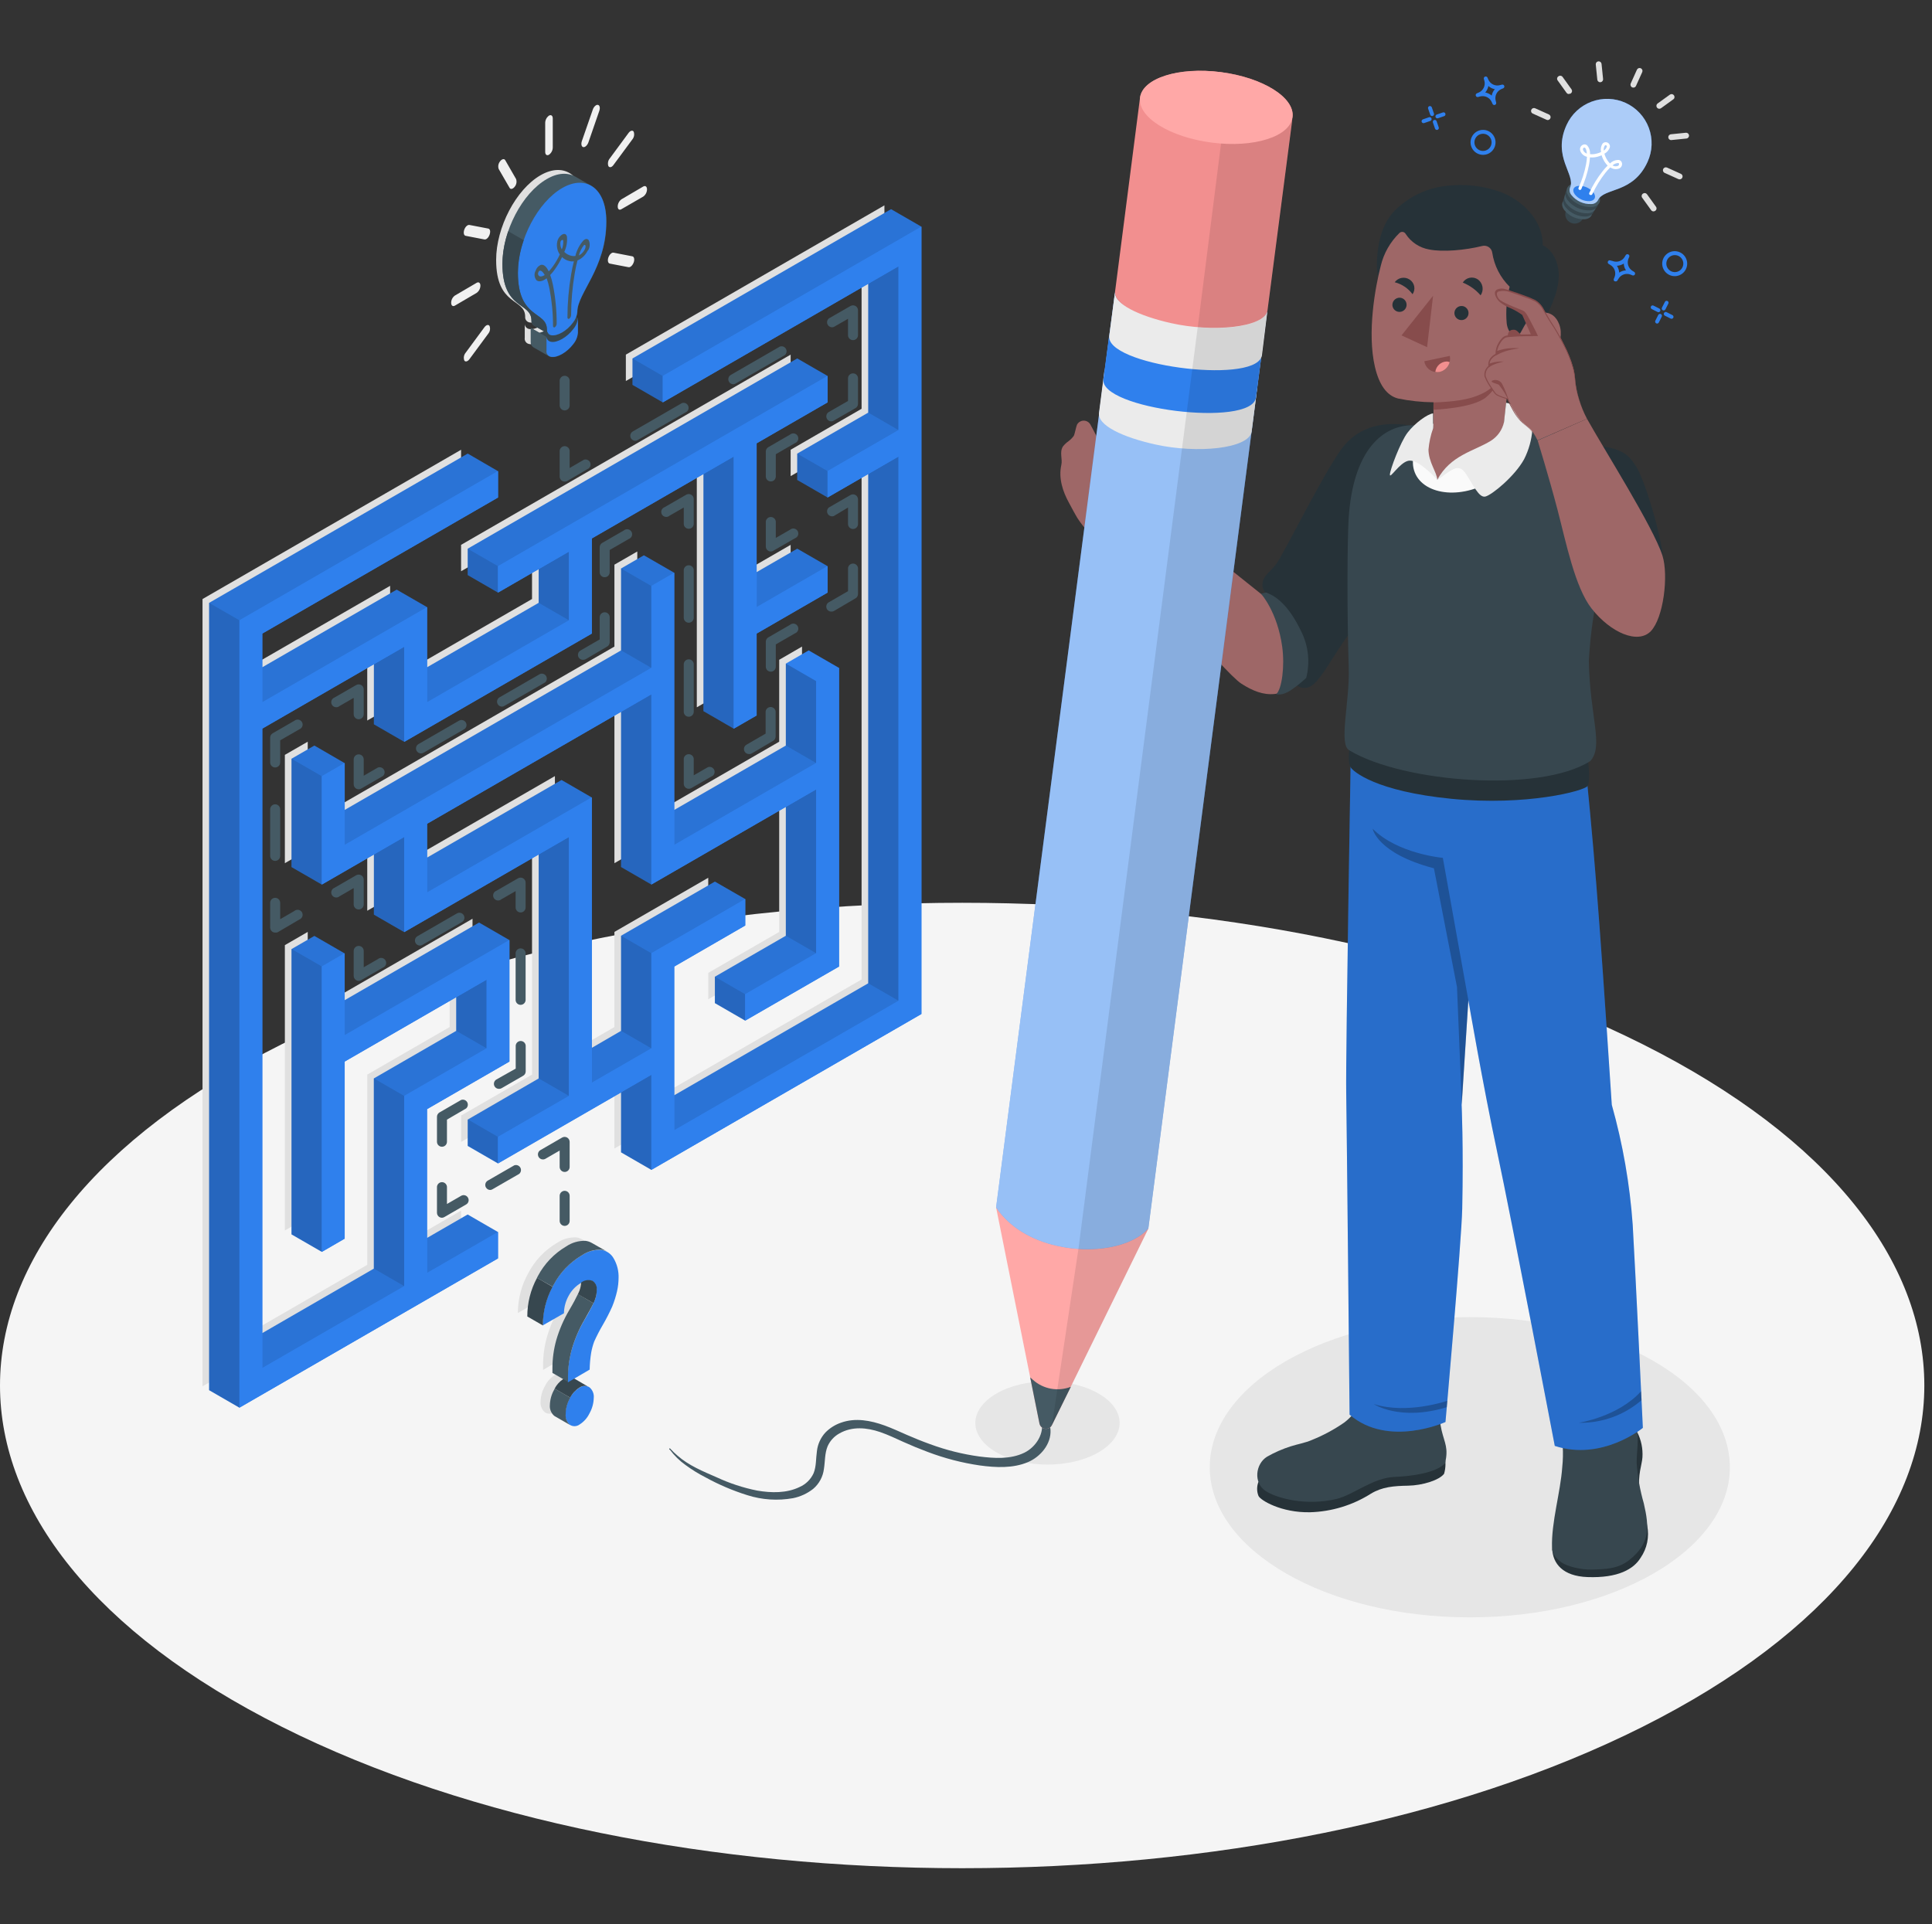 <svg xmlns="http://www.w3.org/2000/svg" width="252" height="251" viewBox="0 0 252 251" fill="none"><rect x="0" y="0" width="252" height="251" fill="#333333" stroke="none"/><path d="M36.768 225.269C-12.256 200.677 -12.256 160.808 36.768 136.215C85.792 111.623 165.237 111.623 214.244 136.215C263.252 160.808 263.252 200.677 214.244 225.269C165.237 249.862 85.765 249.862 36.768 225.269Z" fill="#F5F5F5"></path><path d="M191.714 210.991C210.447 210.991 225.633 202.222 225.633 191.406C225.633 180.589 210.447 171.82 191.714 171.82C172.981 171.82 157.794 180.589 157.794 191.406C157.794 202.222 172.981 210.991 191.714 210.991Z" fill="#E6E6E6"></path><path d="M143.283 181.79C146.96 183.909 146.96 187.336 143.283 189.465C139.607 191.594 133.657 191.589 129.975 189.465C126.293 187.341 126.304 183.92 129.975 181.79C133.646 179.661 139.612 179.667 143.283 181.79Z" fill="#E6E6E6"></path><path d="M29.393 79.866V88.833L50.886 76.423V88.833L69.395 78.142V69.175L60.14 74.521V71.077L103.126 46.263V49.706L93.865 55.046L93.871 76.423L103.126 71.077V74.521L93.865 79.866L93.871 90.552L90.888 92.27V56.771L72.378 67.456V79.866L47.902 93.995V81.585L29.393 92.27V175.691L47.902 165V140.186L58.649 133.981V125.014L40.139 135.7V158.795L37.156 160.519V123.295L40.139 121.571V132.262L61.632 119.852V135.7L50.886 141.905V163.281L60.14 157.935V161.379L26.415 180.853V78.147L60.14 58.673V62.116L29.393 79.866Z" fill="#E0E0E0"></path><path d="M115.359 129.495L80.142 149.829V137.424L60.141 148.969V145.531L69.395 140.186V106.405L47.903 118.809V106.405L37.156 112.604V98.475L40.139 96.757V107.442L80.142 84.347V73.661L83.125 71.942V107.442L101.635 96.757V86.071L104.612 84.347V123.295L92.38 130.36V126.916L101.635 121.571V100.2L80.142 112.604V87.79L50.886 104.68V113.647L72.379 101.243V138.467L80.142 133.981V121.571L92.38 114.506V117.95L83.125 123.295V144.666L112.381 127.776V56.771L103.126 62.111V58.673L112.381 53.327V31.951L81.633 49.706V46.263L115.359 26.789V129.495Z" fill="#E0E0E0"></path><path d="M61.007 59.172L27.276 78.647V181.353L31.224 183.637L64.949 164.163V160.72L60.996 158.435L55.694 161.496V144.689L66.441 138.484V122.636L62.487 120.351L44.959 130.477V124.377L41.005 122.092L38.022 123.817V161.03L41.981 163.315L44.959 161.59V138.484L59.504 130.083V134.48L48.758 140.685V165.499L34.213 173.906V95.043L48.769 86.643V94.489L52.728 96.773L77.198 82.645V70.24L91.754 61.839V92.77L95.708 95.055L98.691 93.336V82.65L107.946 77.299V73.861L103.987 71.577L98.691 74.638V57.83L107.946 52.49V49.047L103.987 46.762L61.007 71.577V75.02L64.96 77.305L70.261 74.244V78.641L55.706 87.047V79.207L51.741 76.922L34.213 87.047V82.65L64.96 64.906V61.468L61.007 59.172Z" fill="#2F80ED"></path><path d="M120.184 29.573L116.225 27.288L82.5 46.762V50.206L86.453 52.49L113.247 37.02V53.827L103.987 59.172V62.61L107.946 64.895L113.247 61.839V128.275L87.945 142.881V126.096L97.211 120.734V117.29L93.246 115.006L81.008 122.07V134.48L77.198 136.698V104.038L73.245 101.753L55.706 111.878V107.464L81.008 92.859V113.104L84.962 115.388L102.501 105.263V122.07L93.246 127.416V130.859L97.2 133.144L109.438 126.096V87.13L105.479 84.846L102.501 86.57V97.261L87.945 105.662V74.721L83.986 72.442L81.008 74.161V84.846L44.965 105.657V99.557L41.006 97.261L38.023 98.98V113.109L41.982 115.394L48.769 111.474V119.314L52.728 121.599L70.262 111.474V140.691L61.007 146.058V149.496L64.96 151.781L81.008 142.52V150.328L84.962 152.613L120.184 132.279V29.573Z" fill="#2F80ED"></path><g opacity="0.1"><path d="M64.961 61.457L61.007 59.172L27.276 78.647L31.236 80.926L64.961 61.457Z" fill="black"></path><path d="M86.453 49.047L82.499 46.762L116.225 27.288L120.184 29.573L86.453 49.047Z" fill="black"></path><path d="M55.706 79.207L51.752 76.922L34.213 87.047V91.617L55.706 79.207Z" fill="black"></path><path d="M70.261 78.641L74.215 80.926L55.706 91.617V87.047L70.261 78.641Z" fill="black"></path><path d="M107.947 49.047L103.987 46.763L61.007 71.582L64.961 73.861L107.947 49.047Z" fill="black"></path><path d="M107.947 61.457L117.201 56.111L113.248 53.827L103.987 59.172L107.947 61.457Z" fill="black"></path><path d="M107.947 73.861L103.987 71.577L98.709 74.61L98.692 79.207L107.947 73.861Z" fill="black"></path><path d="M84.962 76.445L81.009 74.16L83.987 72.442L87.946 74.721L84.962 76.445Z" fill="black"></path><path d="M81.008 84.846L44.959 105.657V110.226L84.962 87.131L81.008 84.846Z" fill="black"></path><path d="M44.96 99.54L41.982 101.259L38.023 98.975L41.006 97.256L44.96 99.54Z" fill="black"></path><path d="M41.982 126.079L44.96 124.355L41.006 122.07L38.023 123.795L41.982 126.079Z" fill="black"></path><path d="M52.728 167.784L48.769 165.499L34.213 173.906V178.469L52.728 167.784Z" fill="black"></path><path d="M64.96 160.72L61.007 158.435L55.706 161.496V166.065L64.96 160.72Z" fill="black"></path><path d="M59.516 134.48L63.475 136.764L52.729 142.969L48.77 140.685L59.516 134.48Z" fill="black"></path><path d="M66.452 122.636L44.959 135.046V130.477L62.499 120.351L66.452 122.636Z" fill="black"></path><path d="M55.706 116.431L77.198 104.021L73.245 101.736L55.706 111.862V116.431Z" fill="black"></path><path d="M61.007 146.025L70.262 140.685L74.216 142.969L64.961 148.309L61.007 146.025Z" fill="black"></path><path d="M81.008 134.48L84.962 136.765L77.199 141.245V136.676L81.008 134.48Z" fill="black"></path><path d="M81.009 122.07L93.247 115.006L97.201 117.29L84.962 124.355L81.009 122.07Z" fill="black"></path><path d="M87.945 147.45L117.201 130.56L113.248 128.275L87.945 142.881V147.45Z" fill="black"></path><path d="M106.455 124.355L97.2 129.7L93.246 127.416L102.501 122.07L106.455 124.355Z" fill="black"></path><path d="M106.455 99.54L87.945 110.226V105.657L102.501 97.256L106.455 99.54Z" fill="black"></path></g><g opacity="0.2"><path d="M31.236 183.631V80.925L27.276 78.646V181.352L31.236 183.631Z" fill="black"></path><path d="M86.453 52.49V49.047L82.499 46.762V50.205L86.453 52.49Z" fill="black"></path><path d="M74.215 80.925V71.959L70.261 74.243V78.64L74.215 80.925Z" fill="black"></path><path d="M64.961 77.304V73.861L61.007 71.582V75.019L64.961 77.304Z" fill="black"></path><path d="M117.201 56.111L113.247 53.826V37.019L117.201 34.735V56.111Z" fill="black"></path><path d="M107.947 64.894V61.457L103.987 59.172V62.61L107.947 64.894Z" fill="black"></path><path d="M95.709 95.054L91.755 92.775V61.839L95.709 59.554V95.054Z" fill="black"></path><path d="M84.962 87.13V76.445L81.009 74.16V84.846L84.962 87.13Z" fill="black"></path><path d="M41.982 115.388V101.259L38.023 98.975V113.104L41.982 115.388Z" fill="black"></path><path d="M84.962 90.574L81.009 92.858V113.103L84.962 115.388V90.574Z" fill="black"></path><path d="M52.729 96.779V84.369L48.77 86.653V94.494L52.729 96.779Z" fill="black"></path><path d="M41.982 163.303V126.079L38.023 123.794V161.019L41.982 163.303Z" fill="black"></path><path d="M52.729 167.784V142.969L48.77 140.685V165.499L52.729 167.784Z" fill="black"></path><path d="M63.475 136.764V127.798L59.516 130.082V134.48L63.475 136.764Z" fill="black"></path><path d="M52.729 121.593V109.183L48.77 111.468V119.308L52.729 121.593Z" fill="black"></path><path d="M70.261 111.468L74.215 109.183V142.969L70.261 140.685V111.468Z" fill="black"></path><path d="M64.961 151.753L61.007 149.468V146.025L64.961 148.309V151.753Z" fill="black"></path><path d="M84.962 136.764V124.354L81.009 122.07V134.48L84.962 136.764Z" fill="black"></path><path d="M84.962 152.612V140.208L81.009 142.493V150.328L84.962 152.612Z" fill="black"></path><path d="M117.201 130.559V59.554L113.247 61.839V128.275L117.201 130.559Z" fill="black"></path><path d="M97.2 133.143V129.7L93.246 127.415V130.859L97.2 133.143Z" fill="black"></path><path d="M106.454 124.354V102.978L102.5 105.268V122.07L106.454 124.354Z" fill="black"></path><path d="M106.454 99.54V88.855L102.5 86.57V97.256L106.454 99.54Z" fill="black"></path></g><path d="M34.213 82.65V91.617L55.705 79.207V91.617L74.215 80.926V71.959L64.96 77.305V73.861L107.946 49.047V52.49L98.691 57.83V79.207L107.946 73.861V77.305L98.691 82.65V93.335L95.708 95.055V59.555L77.198 70.24V82.65L52.728 96.779V84.369L34.213 95.055V178.469L52.728 167.784V142.97L63.474 136.765V127.798L44.959 138.484V161.579L41.981 163.304V126.079L44.959 124.355V135.046L66.452 122.636V138.484L55.705 144.689V166.065L64.96 160.719V164.163L31.235 183.632V80.926L64.96 61.457V64.895L34.213 82.65Z" fill="#2F80ED"></path><path d="M120.184 132.279L84.962 152.613V140.208L64.96 151.753V148.31L74.215 142.97V109.183L52.728 121.593V109.183L41.981 115.388V101.259L44.959 99.54V110.226L84.962 87.13V76.445L87.945 74.721V110.226L106.454 99.54V88.855L109.438 87.13V126.074L97.2 133.144V129.7L106.454 124.355V102.978L84.962 115.388V90.574L55.706 107.464V116.431L77.198 104.021V141.245L84.962 136.765V124.355L97.2 117.29V120.734L87.945 126.079V147.45L117.201 130.56V59.555L107.946 64.895V61.457L117.201 56.111V34.735L86.453 52.49V49.047L120.184 29.572V132.279Z" fill="#2F80ED"></path><path d="M73.653 159.921C73.48 159.921 73.313 159.852 73.191 159.729C73.068 159.606 72.999 159.44 72.999 159.266V156C72.999 155.914 73.016 155.829 73.049 155.75C73.082 155.671 73.13 155.598 73.191 155.538C73.251 155.477 73.324 155.429 73.403 155.396C73.482 155.363 73.567 155.346 73.653 155.346C73.739 155.346 73.824 155.363 73.903 155.396C73.982 155.429 74.054 155.477 74.114 155.538C74.174 155.599 74.222 155.671 74.254 155.75C74.287 155.83 74.303 155.915 74.302 156V159.266C74.303 159.352 74.287 159.437 74.254 159.516C74.222 159.596 74.174 159.668 74.114 159.729C74.054 159.79 73.982 159.838 73.903 159.871C73.824 159.904 73.739 159.921 73.653 159.921Z" fill="#455A64"></path><path d="M73.653 152.884C73.48 152.884 73.313 152.815 73.191 152.692C73.068 152.57 72.999 152.403 72.999 152.23V150.095L71.147 151.165C70.997 151.252 70.819 151.275 70.651 151.23C70.484 151.186 70.341 151.076 70.254 150.927C70.21 150.852 70.182 150.77 70.171 150.685C70.159 150.6 70.164 150.513 70.186 150.43C70.209 150.347 70.247 150.269 70.3 150.201C70.352 150.133 70.418 150.076 70.493 150.034L73.32 148.398C73.419 148.341 73.531 148.311 73.645 148.31C73.758 148.31 73.871 148.339 73.97 148.395C74.069 148.451 74.151 148.532 74.21 148.63C74.268 148.727 74.3 148.839 74.302 148.953V152.219C74.304 152.305 74.289 152.391 74.257 152.472C74.226 152.553 74.178 152.626 74.118 152.688C74.058 152.75 73.985 152.799 73.905 152.833C73.826 152.867 73.74 152.884 73.653 152.884Z" fill="#455A64"></path><path d="M63.939 155.235C63.826 155.234 63.715 155.203 63.618 155.146C63.52 155.088 63.44 155.006 63.384 154.908C63.341 154.834 63.312 154.752 63.301 154.667C63.289 154.581 63.295 154.495 63.317 154.412C63.339 154.329 63.378 154.251 63.43 154.183C63.483 154.115 63.548 154.058 63.623 154.015L67.072 152.025C67.216 151.971 67.374 151.97 67.518 152.022C67.662 152.073 67.784 152.174 67.862 152.306C67.94 152.438 67.969 152.593 67.944 152.744C67.919 152.896 67.842 153.033 67.726 153.134L64.272 155.124C64.174 155.193 64.058 155.232 63.939 155.235Z" fill="#455A64"></path><path d="M57.645 158.862C57.531 158.859 57.418 158.829 57.318 158.773C57.221 158.716 57.141 158.635 57.085 158.538C57.028 158.441 56.998 158.331 56.996 158.218V154.93C56.988 154.839 56.999 154.748 57.028 154.662C57.057 154.576 57.103 154.496 57.164 154.429C57.226 154.362 57.3 154.308 57.384 154.271C57.467 154.235 57.557 154.216 57.648 154.216C57.739 154.216 57.829 154.235 57.912 154.271C57.995 154.308 58.07 154.362 58.131 154.429C58.193 154.496 58.239 154.576 58.268 154.662C58.297 154.748 58.308 154.839 58.3 154.93V157.065L60.152 155.995C60.226 155.952 60.308 155.925 60.392 155.914C60.477 155.903 60.563 155.91 60.646 155.932C60.728 155.955 60.806 155.994 60.873 156.046C60.94 156.099 60.997 156.164 61.039 156.239C61.082 156.312 61.111 156.394 61.122 156.479C61.134 156.564 61.128 156.65 61.106 156.732C61.084 156.815 61.045 156.892 60.993 156.96C60.94 157.028 60.875 157.084 60.8 157.126L57.972 158.762C57.874 158.823 57.761 158.857 57.645 158.862Z" fill="#455A64"></path><path d="M57.644 149.596C57.472 149.596 57.307 149.527 57.186 149.406C57.064 149.284 56.996 149.119 56.996 148.947V145.681C56.997 145.569 57.028 145.459 57.084 145.361C57.14 145.264 57.221 145.183 57.317 145.126L60.151 143.49C60.294 143.44 60.451 143.441 60.593 143.493C60.736 143.546 60.856 143.646 60.933 143.777C61.01 143.908 61.038 144.062 61.014 144.212C60.989 144.362 60.914 144.499 60.8 144.599L58.299 146.058V148.947C58.299 149.032 58.282 149.117 58.249 149.196C58.216 149.275 58.168 149.347 58.107 149.408C58.046 149.468 57.974 149.516 57.894 149.548C57.815 149.58 57.73 149.596 57.644 149.596Z" fill="#455A64"></path><path d="M65.075 142.043C64.932 142.043 64.792 141.995 64.678 141.908C64.564 141.82 64.482 141.697 64.445 141.559C64.408 141.42 64.418 141.273 64.472 141.14C64.527 141.007 64.624 140.896 64.748 140.823L67.266 139.404V136.515C67.257 136.424 67.268 136.333 67.297 136.247C67.326 136.16 67.372 136.081 67.434 136.014C67.495 135.947 67.57 135.893 67.653 135.856C67.736 135.819 67.826 135.8 67.917 135.8C68.008 135.8 68.098 135.819 68.181 135.856C68.265 135.893 68.339 135.947 68.401 136.014C68.462 136.081 68.509 136.16 68.538 136.247C68.567 136.333 68.577 136.424 68.569 136.515V139.781C68.567 139.894 68.535 140.004 68.478 140.101C68.421 140.198 68.339 140.279 68.242 140.335L65.414 141.966C65.31 142.023 65.193 142.05 65.075 142.043Z" fill="#455A64"></path><path d="M67.903 131.086C67.818 131.086 67.733 131.069 67.654 131.036C67.575 131.003 67.503 130.955 67.443 130.894C67.382 130.833 67.335 130.761 67.302 130.682C67.27 130.602 67.254 130.517 67.255 130.432V124.432C67.246 124.341 67.257 124.25 67.286 124.164C67.315 124.077 67.362 123.998 67.423 123.931C67.484 123.864 67.559 123.81 67.642 123.773C67.725 123.737 67.815 123.718 67.906 123.718C67.997 123.718 68.087 123.737 68.171 123.773C68.254 123.81 68.328 123.864 68.39 123.931C68.451 123.998 68.498 124.077 68.527 124.164C68.556 124.25 68.566 124.341 68.558 124.432V130.471C68.548 130.637 68.475 130.794 68.353 130.908C68.231 131.023 68.07 131.086 67.903 131.086Z" fill="#455A64"></path><path d="M67.903 119.031C67.731 119.031 67.566 118.963 67.444 118.841C67.323 118.72 67.254 118.555 67.254 118.383V116.248L65.402 117.312C65.33 117.375 65.244 117.421 65.152 117.447C65.06 117.473 64.963 117.478 64.869 117.463C64.774 117.447 64.684 117.411 64.605 117.357C64.526 117.303 64.46 117.232 64.411 117.15C64.362 117.067 64.332 116.975 64.323 116.88C64.314 116.784 64.326 116.688 64.358 116.598C64.39 116.508 64.442 116.425 64.509 116.357C64.577 116.289 64.658 116.237 64.748 116.203L67.576 114.573C67.675 114.516 67.788 114.486 67.903 114.486C68.018 114.486 68.131 114.516 68.23 114.573C68.328 114.629 68.41 114.71 68.468 114.807C68.525 114.904 68.556 115.015 68.558 115.128V118.394C68.555 118.565 68.484 118.728 68.362 118.847C68.239 118.967 68.074 119.033 67.903 119.031Z" fill="#455A64"></path><path d="M54.773 123.351C54.629 123.351 54.49 123.303 54.376 123.215C54.262 123.128 54.18 123.005 54.143 122.866C54.106 122.727 54.115 122.58 54.17 122.447C54.225 122.315 54.322 122.203 54.446 122.131L59.597 119.159C59.671 119.115 59.754 119.087 59.839 119.075C59.924 119.064 60.011 119.069 60.094 119.091C60.177 119.114 60.255 119.152 60.323 119.205C60.391 119.257 60.448 119.323 60.49 119.397C60.575 119.548 60.598 119.726 60.553 119.893C60.509 120.059 60.4 120.202 60.252 120.29L55.095 123.262C54.998 123.321 54.886 123.352 54.773 123.351Z" fill="#455A64"></path><path d="M46.788 127.959C46.673 127.96 46.56 127.929 46.461 127.87C46.363 127.814 46.282 127.733 46.224 127.636C46.167 127.539 46.136 127.429 46.134 127.316V124.05C46.134 123.876 46.203 123.71 46.325 123.587C46.448 123.464 46.615 123.395 46.788 123.395C46.962 123.395 47.128 123.464 47.251 123.587C47.373 123.71 47.442 123.876 47.442 124.05V126.185L49.289 125.12C49.361 125.057 49.447 125.011 49.539 124.985C49.631 124.959 49.728 124.954 49.823 124.969C49.917 124.985 50.007 125.021 50.086 125.075C50.165 125.129 50.231 125.2 50.28 125.283C50.329 125.365 50.359 125.457 50.368 125.553C50.377 125.648 50.365 125.744 50.333 125.835C50.301 125.925 50.249 126.007 50.182 126.075C50.115 126.143 50.033 126.196 49.943 126.229L47.115 127.859C47.017 127.922 46.904 127.956 46.788 127.959Z" fill="#455A64"></path><path d="M46.787 118.643C46.614 118.643 46.447 118.574 46.325 118.451C46.202 118.329 46.133 118.162 46.133 117.989V115.854L44.287 116.924C44.214 116.987 44.129 117.033 44.036 117.059C43.944 117.085 43.847 117.09 43.753 117.075C43.658 117.059 43.568 117.023 43.489 116.969C43.41 116.915 43.344 116.844 43.295 116.761C43.247 116.679 43.217 116.587 43.208 116.491C43.198 116.396 43.21 116.3 43.242 116.21C43.275 116.119 43.326 116.037 43.394 115.969C43.461 115.901 43.542 115.848 43.632 115.815L46.46 114.179C46.559 114.122 46.671 114.092 46.784 114.092C46.898 114.091 47.01 114.12 47.109 114.176C47.209 114.232 47.291 114.313 47.35 114.411C47.408 114.509 47.44 114.62 47.442 114.734V118C47.439 118.172 47.369 118.335 47.246 118.455C47.124 118.576 46.959 118.643 46.787 118.643Z" fill="#455A64"></path><path d="M35.892 121.66C35.777 121.66 35.665 121.631 35.565 121.576C35.467 121.52 35.386 121.439 35.329 121.342C35.271 121.245 35.24 121.135 35.237 121.022V117.778C35.237 117.604 35.306 117.438 35.429 117.315C35.552 117.193 35.718 117.124 35.892 117.124C36.065 117.124 36.232 117.193 36.354 117.315C36.477 117.438 36.546 117.604 36.546 117.778V119.913L38.392 118.843C38.465 118.78 38.55 118.734 38.643 118.708C38.735 118.682 38.832 118.677 38.926 118.692C39.021 118.708 39.111 118.744 39.19 118.798C39.269 118.852 39.335 118.923 39.384 119.005C39.432 119.088 39.462 119.18 39.471 119.276C39.481 119.371 39.469 119.467 39.437 119.557C39.404 119.648 39.353 119.73 39.285 119.798C39.218 119.866 39.137 119.919 39.047 119.952L36.219 121.615C36.115 121.657 36.003 121.672 35.892 121.66Z" fill="#455A64"></path><path d="M35.892 112.305C35.722 112.307 35.559 112.242 35.437 112.125C35.315 112.008 35.243 111.848 35.237 111.678V105.579C35.237 105.405 35.306 105.239 35.429 105.116C35.552 104.993 35.718 104.924 35.892 104.924C36.065 104.924 36.232 104.993 36.354 105.116C36.477 105.239 36.546 105.405 36.546 105.579V111.678C36.54 111.848 36.468 112.008 36.346 112.125C36.224 112.242 36.061 112.307 35.892 112.305Z" fill="#455A64"></path><path d="M35.892 100.117C35.721 100.117 35.557 100.05 35.435 99.931C35.312 99.812 35.242 99.65 35.237 99.479V96.213C35.24 96.1 35.271 95.99 35.329 95.893C35.386 95.796 35.467 95.716 35.565 95.659L38.392 94.028C38.465 93.966 38.55 93.92 38.643 93.894C38.735 93.868 38.832 93.862 38.926 93.878C39.021 93.894 39.111 93.93 39.19 93.984C39.269 94.038 39.335 94.109 39.384 94.191C39.432 94.274 39.462 94.366 39.471 94.461C39.481 94.557 39.469 94.653 39.437 94.743C39.404 94.833 39.353 94.915 39.285 94.984C39.218 95.052 39.137 95.104 39.047 95.138L36.546 96.579V99.479C36.542 99.65 36.471 99.812 36.349 99.931C36.226 100.05 36.062 100.117 35.892 100.117Z" fill="#455A64"></path><path d="M46.787 93.829C46.702 93.829 46.616 93.812 46.537 93.779C46.458 93.746 46.386 93.698 46.325 93.637C46.264 93.576 46.216 93.504 46.183 93.425C46.15 93.345 46.133 93.26 46.133 93.174V91.039L44.287 92.104C44.214 92.167 44.129 92.213 44.036 92.239C43.944 92.265 43.847 92.27 43.753 92.254C43.658 92.239 43.568 92.203 43.489 92.149C43.41 92.095 43.344 92.024 43.295 91.941C43.247 91.859 43.217 91.767 43.208 91.671C43.198 91.576 43.21 91.48 43.242 91.389C43.275 91.299 43.326 91.217 43.394 91.149C43.461 91.081 43.542 91.028 43.632 90.995L46.46 89.365C46.559 89.308 46.671 89.278 46.784 89.277C46.898 89.276 47.01 89.306 47.109 89.362C47.209 89.418 47.291 89.499 47.35 89.596C47.408 89.694 47.44 89.805 47.442 89.919V93.185C47.439 93.357 47.369 93.52 47.246 93.641C47.124 93.761 46.959 93.829 46.787 93.829Z" fill="#455A64"></path><path d="M46.788 102.967C46.674 102.967 46.561 102.939 46.461 102.884C46.364 102.827 46.283 102.746 46.226 102.649C46.169 102.552 46.137 102.442 46.134 102.33V99.064C46.134 98.89 46.203 98.724 46.325 98.601C46.448 98.478 46.615 98.409 46.788 98.409C46.962 98.409 47.128 98.478 47.251 98.601C47.373 98.724 47.442 98.89 47.442 99.064V101.198L49.289 100.128C49.433 100.075 49.591 100.074 49.735 100.126C49.88 100.177 50.001 100.278 50.079 100.41C50.157 100.542 50.186 100.697 50.161 100.848C50.136 100.999 50.059 101.137 49.943 101.237L47.115 102.873C47.016 102.932 46.903 102.964 46.788 102.967Z" fill="#455A64"></path><path d="M54.901 98.287C54.788 98.284 54.678 98.252 54.581 98.195C54.484 98.138 54.404 98.057 54.346 97.96C54.26 97.81 54.236 97.632 54.281 97.464C54.326 97.297 54.435 97.154 54.585 97.067L59.875 94.012C59.949 93.969 60.031 93.942 60.116 93.931C60.2 93.92 60.287 93.927 60.369 93.949C60.452 93.972 60.529 94.011 60.596 94.063C60.663 94.116 60.72 94.181 60.762 94.256C60.805 94.329 60.834 94.411 60.845 94.496C60.857 94.581 60.851 94.667 60.829 94.749C60.807 94.832 60.768 94.909 60.716 94.977C60.663 95.045 60.598 95.101 60.523 95.143L55.239 98.198C55.136 98.257 55.019 98.287 54.901 98.287ZM65.475 92.187C65.362 92.186 65.251 92.156 65.154 92.098C65.057 92.041 64.976 91.959 64.921 91.86C64.877 91.786 64.849 91.704 64.837 91.619C64.826 91.534 64.831 91.447 64.853 91.364C64.875 91.281 64.914 91.203 64.966 91.135C65.019 91.067 65.085 91.01 65.159 90.968L70.444 87.918C70.588 87.865 70.745 87.864 70.89 87.915C71.034 87.966 71.156 88.067 71.234 88.199C71.312 88.331 71.341 88.486 71.316 88.638C71.291 88.789 71.214 88.927 71.098 89.027L65.808 92.076C65.71 92.143 65.594 92.18 65.475 92.182V92.187Z" fill="#455A64"></path><path d="M76.044 86.076C75.9 86.079 75.759 86.033 75.644 85.946C75.528 85.859 75.446 85.736 75.408 85.597C75.371 85.457 75.38 85.309 75.436 85.176C75.492 85.043 75.591 84.933 75.717 84.862L78.218 83.415V80.526C78.218 80.352 78.287 80.186 78.409 80.063C78.532 79.941 78.698 79.872 78.872 79.872C79.046 79.872 79.212 79.941 79.335 80.063C79.457 80.186 79.526 80.352 79.526 80.526V83.792C79.524 83.905 79.492 84.015 79.435 84.112C79.378 84.209 79.296 84.29 79.199 84.347L76.371 86.01C76.269 86.058 76.157 86.081 76.044 86.076Z" fill="#455A64"></path><path d="M78.871 75.302C78.698 75.302 78.531 75.234 78.408 75.111C78.286 74.988 78.217 74.822 78.217 74.648V71.382C78.219 71.269 78.251 71.159 78.308 71.062C78.365 70.965 78.447 70.884 78.544 70.828L81.372 69.197C81.445 69.135 81.53 69.089 81.622 69.063C81.714 69.037 81.811 69.031 81.906 69.047C82 69.062 82.09 69.099 82.169 69.153C82.248 69.207 82.314 69.278 82.363 69.36C82.412 69.443 82.442 69.535 82.451 69.63C82.46 69.726 82.448 69.822 82.416 69.912C82.384 70.002 82.332 70.084 82.265 70.153C82.198 70.221 82.116 70.273 82.026 70.306L79.525 71.748V74.637C79.527 74.724 79.511 74.81 79.479 74.891C79.447 74.972 79.399 75.045 79.338 75.107C79.277 75.169 79.204 75.218 79.124 75.252C79.044 75.285 78.958 75.302 78.871 75.302Z" fill="#455A64"></path><path d="M89.833 68.981C89.661 68.981 89.496 68.913 89.375 68.791C89.253 68.669 89.185 68.504 89.185 68.332V66.208L87.332 67.273C87.26 67.337 87.174 67.383 87.082 67.41C86.989 67.437 86.891 67.443 86.796 67.427C86.701 67.412 86.61 67.376 86.531 67.321C86.451 67.266 86.385 67.195 86.336 67.112C86.287 67.028 86.258 66.935 86.249 66.839C86.241 66.743 86.253 66.647 86.287 66.556C86.32 66.465 86.373 66.383 86.441 66.316C86.51 66.248 86.593 66.196 86.684 66.164L89.512 64.534C89.61 64.478 89.721 64.449 89.834 64.449C89.947 64.449 90.058 64.479 90.157 64.535C90.255 64.591 90.337 64.671 90.395 64.768C90.453 64.865 90.485 64.975 90.488 65.088V68.354C90.482 68.523 90.41 68.684 90.288 68.801C90.166 68.918 90.003 68.983 89.833 68.981Z" fill="#455A64"></path><path d="M89.835 93.502C89.749 93.502 89.664 93.485 89.585 93.452C89.506 93.419 89.434 93.371 89.374 93.31C89.314 93.249 89.266 93.177 89.234 93.097C89.201 93.018 89.185 92.933 89.186 92.847V86.725C89.177 86.635 89.188 86.544 89.217 86.457C89.246 86.371 89.293 86.292 89.354 86.225C89.415 86.157 89.49 86.103 89.573 86.067C89.656 86.03 89.746 86.011 89.837 86.011C89.928 86.011 90.018 86.03 90.102 86.067C90.185 86.103 90.26 86.157 90.321 86.225C90.382 86.292 90.429 86.371 90.458 86.457C90.487 86.544 90.497 86.635 90.489 86.725V92.825C90.492 92.913 90.477 93 90.446 93.082C90.414 93.164 90.366 93.239 90.305 93.302C90.244 93.365 90.171 93.415 90.09 93.45C90.009 93.484 89.922 93.502 89.835 93.502ZM89.835 81.236C89.663 81.236 89.498 81.168 89.376 81.046C89.254 80.924 89.186 80.759 89.186 80.587V74.454C89.177 74.364 89.188 74.272 89.217 74.186C89.246 74.1 89.293 74.02 89.354 73.953C89.415 73.886 89.49 73.832 89.573 73.796C89.656 73.759 89.746 73.74 89.837 73.74C89.928 73.74 90.018 73.759 90.102 73.796C90.185 73.832 90.26 73.886 90.321 73.953C90.382 74.02 90.429 74.1 90.458 74.186C90.487 74.272 90.497 74.364 90.489 74.454V80.587C90.489 80.673 90.472 80.758 90.439 80.837C90.406 80.916 90.358 80.987 90.297 81.048C90.236 81.108 90.164 81.156 90.085 81.188C90.005 81.22 89.92 81.237 89.835 81.236Z" fill="#455A64"></path><path d="M89.834 102.901C89.721 102.902 89.609 102.871 89.512 102.812C89.414 102.756 89.332 102.675 89.275 102.578C89.218 102.481 89.187 102.37 89.185 102.258V98.98C89.2 98.818 89.275 98.667 89.396 98.557C89.516 98.447 89.674 98.386 89.837 98.386C90 98.386 90.157 98.447 90.278 98.557C90.398 98.667 90.473 98.818 90.488 98.98V101.143L92.34 100.078C92.484 100.028 92.64 100.029 92.783 100.081C92.925 100.134 93.045 100.234 93.122 100.365C93.199 100.496 93.228 100.65 93.203 100.8C93.179 100.95 93.103 101.087 92.989 101.187L90.161 102.818C90.062 102.875 89.948 102.904 89.834 102.901Z" fill="#455A64"></path><path d="M97.692 98.37C97.548 98.37 97.408 98.322 97.294 98.234C97.18 98.147 97.099 98.024 97.061 97.885C97.024 97.746 97.034 97.599 97.088 97.466C97.143 97.334 97.24 97.222 97.364 97.15L99.865 95.703V92.825C99.88 92.663 99.955 92.512 100.076 92.402C100.196 92.292 100.354 92.231 100.517 92.231C100.68 92.231 100.837 92.292 100.958 92.402C101.078 92.512 101.153 92.663 101.168 92.825V96.091C101.167 96.204 101.136 96.314 101.078 96.412C101.021 96.509 100.939 96.59 100.841 96.646L98.013 98.309C97.913 98.358 97.802 98.379 97.692 98.37Z" fill="#455A64"></path><path d="M100.536 87.624C100.451 87.624 100.366 87.607 100.287 87.574C100.208 87.541 100.136 87.493 100.076 87.432C100.015 87.371 99.968 87.299 99.936 87.219C99.903 87.14 99.887 87.055 99.888 86.969V83.703C99.889 83.591 99.92 83.48 99.978 83.383C100.035 83.285 100.117 83.205 100.215 83.149L103.043 81.513C103.115 81.449 103.201 81.403 103.294 81.376C103.386 81.349 103.484 81.344 103.579 81.359C103.674 81.374 103.765 81.411 103.844 81.465C103.924 81.52 103.991 81.591 104.039 81.674C104.088 81.758 104.118 81.851 104.126 81.947C104.135 82.043 104.122 82.14 104.089 82.23C104.056 82.321 104.003 82.403 103.934 82.471C103.865 82.538 103.783 82.59 103.692 82.622L101.191 84.064V86.953C101.193 87.04 101.178 87.127 101.146 87.208C101.114 87.29 101.066 87.364 101.005 87.426C100.944 87.489 100.871 87.538 100.791 87.572C100.71 87.606 100.624 87.624 100.536 87.624Z" fill="#455A64"></path><path d="M108.433 79.783C108.288 79.785 108.148 79.739 108.032 79.652C107.917 79.565 107.834 79.442 107.797 79.303C107.759 79.164 107.769 79.016 107.825 78.883C107.881 78.75 107.98 78.639 108.105 78.569L110.612 77.121V74.233C110.604 74.142 110.614 74.05 110.643 73.964C110.672 73.878 110.719 73.799 110.78 73.731C110.841 73.664 110.916 73.611 110.999 73.574C111.082 73.537 111.172 73.518 111.263 73.518C111.354 73.518 111.444 73.537 111.528 73.574C111.611 73.611 111.686 73.664 111.747 73.731C111.808 73.799 111.855 73.878 111.884 73.964C111.913 74.05 111.923 74.142 111.915 74.233V77.499C111.913 77.612 111.882 77.722 111.825 77.819C111.768 77.916 111.686 77.997 111.588 78.053L108.76 79.717C108.658 79.766 108.546 79.788 108.433 79.783Z" fill="#455A64"></path><path d="M111.26 69.009C111.175 69.009 111.09 68.992 111.011 68.959C110.932 68.926 110.86 68.878 110.799 68.817C110.739 68.756 110.692 68.684 110.659 68.605C110.627 68.525 110.611 68.44 110.611 68.355V66.209L108.759 67.318C108.616 67.371 108.458 67.372 108.313 67.32C108.169 67.269 108.047 67.168 107.969 67.036C107.891 66.904 107.862 66.749 107.887 66.598C107.912 66.447 107.989 66.309 108.105 66.209L110.939 64.573C111.037 64.517 111.148 64.488 111.261 64.488C111.374 64.488 111.485 64.518 111.584 64.574C111.682 64.629 111.764 64.71 111.822 64.807C111.88 64.904 111.912 65.014 111.915 65.127V68.393C111.905 68.56 111.831 68.717 111.71 68.831C111.588 68.946 111.427 69.009 111.26 69.009Z" fill="#455A64"></path><path d="M100.536 71.948C100.423 71.949 100.312 71.918 100.215 71.859C100.117 71.803 100.035 71.723 99.978 71.625C99.92 71.528 99.889 71.418 99.888 71.305V68.038C99.903 67.876 99.978 67.725 100.098 67.615C100.219 67.505 100.376 67.444 100.539 67.444C100.702 67.444 100.86 67.505 100.98 67.615C101.101 67.725 101.176 67.876 101.191 68.038V70.173L103.043 69.109C103.115 69.045 103.201 68.998 103.294 68.972C103.386 68.945 103.484 68.939 103.579 68.955C103.674 68.97 103.765 69.006 103.844 69.061C103.924 69.115 103.991 69.187 104.039 69.27C104.088 69.353 104.118 69.446 104.126 69.543C104.135 69.638 104.122 69.735 104.089 69.826C104.056 69.916 104.003 69.999 103.934 70.066C103.865 70.134 103.783 70.186 103.692 70.218L100.864 71.848C100.766 71.912 100.653 71.946 100.536 71.948Z" fill="#455A64"></path><path d="M100.536 62.804C100.364 62.804 100.199 62.736 100.078 62.614C99.956 62.492 99.888 62.328 99.888 62.155V58.889C99.889 58.776 99.92 58.666 99.978 58.569C100.035 58.471 100.117 58.391 100.215 58.335L103.043 56.699C103.115 56.635 103.201 56.589 103.294 56.562C103.386 56.535 103.484 56.529 103.579 56.545C103.674 56.56 103.765 56.597 103.844 56.651C103.924 56.706 103.991 56.777 104.039 56.86C104.088 56.944 104.118 57.037 104.126 57.133C104.135 57.229 104.122 57.326 104.089 57.416C104.056 57.507 104.003 57.589 103.934 57.657C103.865 57.724 103.783 57.776 103.692 57.808L101.191 59.255V62.144C101.192 62.231 101.176 62.317 101.144 62.397C101.112 62.478 101.064 62.551 101.003 62.612C100.942 62.674 100.869 62.722 100.789 62.755C100.709 62.788 100.623 62.805 100.536 62.804Z" fill="#455A64"></path><path d="M108.432 54.969C108.288 54.969 108.149 54.921 108.035 54.833C107.921 54.746 107.839 54.623 107.802 54.484C107.764 54.345 107.774 54.198 107.829 54.065C107.883 53.932 107.98 53.821 108.105 53.749L110.611 52.307V49.418C110.603 49.328 110.613 49.236 110.642 49.15C110.671 49.064 110.718 48.985 110.779 48.917C110.84 48.85 110.915 48.796 110.998 48.76C111.082 48.723 111.172 48.704 111.263 48.704C111.354 48.704 111.444 48.723 111.527 48.76C111.61 48.796 111.685 48.85 111.746 48.917C111.807 48.985 111.854 49.064 111.883 49.15C111.912 49.236 111.922 49.328 111.914 49.418V52.684C111.913 52.797 111.882 52.908 111.824 53.005C111.767 53.102 111.685 53.183 111.587 53.239L108.759 54.869C108.661 54.932 108.548 54.967 108.432 54.969Z" fill="#455A64"></path><path d="M111.26 44.372C111.088 44.372 110.923 44.304 110.801 44.182C110.68 44.06 110.611 43.895 110.611 43.723V41.589L108.759 42.653C108.616 42.706 108.458 42.707 108.313 42.656C108.169 42.604 108.047 42.504 107.969 42.372C107.891 42.24 107.862 42.085 107.887 41.933C107.912 41.782 107.989 41.644 108.105 41.544L110.939 39.914C111.037 39.858 111.148 39.829 111.261 39.829C111.374 39.829 111.485 39.859 111.584 39.915C111.682 39.971 111.764 40.051 111.822 40.148C111.88 40.245 111.912 40.355 111.915 40.468V43.734C111.912 43.906 111.841 44.069 111.719 44.188C111.596 44.307 111.431 44.374 111.26 44.372Z" fill="#455A64"></path><path d="M82.869 57.497C82.725 57.499 82.584 57.453 82.469 57.366C82.354 57.279 82.271 57.157 82.233 57.017C82.196 56.878 82.206 56.73 82.262 56.597C82.318 56.464 82.416 56.353 82.542 56.283L88.936 52.59C89.079 52.537 89.237 52.536 89.382 52.587C89.526 52.639 89.648 52.739 89.726 52.871C89.804 53.003 89.833 53.158 89.808 53.31C89.783 53.461 89.706 53.599 89.59 53.699L83.196 57.392C83.098 57.454 82.985 57.491 82.869 57.497ZM95.651 50.128C95.507 50.127 95.367 50.08 95.254 49.992C95.14 49.904 95.058 49.782 95.02 49.643C94.983 49.504 94.993 49.357 95.047 49.224C95.102 49.091 95.199 48.98 95.323 48.908L101.717 45.215C101.861 45.162 102.019 45.161 102.163 45.212C102.307 45.264 102.429 45.364 102.507 45.496C102.585 45.628 102.614 45.783 102.589 45.935C102.564 46.086 102.487 46.224 102.371 46.324L95.978 50.017C95.881 50.084 95.768 50.122 95.651 50.128Z" fill="#455A64"></path><path d="M73.653 62.821C73.539 62.822 73.426 62.793 73.326 62.737C73.228 62.681 73.146 62.601 73.089 62.504C73.031 62.406 73 62.296 72.999 62.183V58.917C72.99 58.826 73.001 58.735 73.03 58.649C73.059 58.562 73.106 58.483 73.167 58.416C73.228 58.349 73.303 58.295 73.386 58.258C73.469 58.221 73.559 58.202 73.65 58.202C73.741 58.202 73.831 58.221 73.915 58.258C73.998 58.295 74.073 58.349 74.134 58.416C74.195 58.483 74.242 58.562 74.271 58.649C74.3 58.735 74.31 58.826 74.302 58.917V61.052L76.148 59.981C76.292 59.928 76.45 59.928 76.595 59.979C76.739 60.03 76.861 60.131 76.939 60.263C77.017 60.395 77.046 60.55 77.021 60.701C76.996 60.853 76.919 60.99 76.803 61.091L73.975 62.754C73.874 62.801 73.764 62.824 73.653 62.821Z" fill="#455A64"></path><path d="M73.653 53.538C73.567 53.538 73.482 53.521 73.403 53.488C73.324 53.456 73.251 53.407 73.191 53.346C73.13 53.286 73.082 53.214 73.049 53.134C73.016 53.055 72.999 52.97 72.999 52.884V49.618C73.014 49.455 73.089 49.304 73.21 49.194C73.33 49.084 73.487 49.024 73.651 49.024C73.814 49.024 73.971 49.084 74.091 49.194C74.212 49.304 74.287 49.455 74.302 49.618V52.901C74.299 53.071 74.23 53.233 74.108 53.352C73.987 53.471 73.823 53.538 73.653 53.538Z" fill="#455A64"></path><path d="M70.492 22.868C67.303 24.715 64.714 29.655 64.714 33.909C64.714 40.008 68.501 38.855 68.501 41.317C68.484 41.492 68.534 41.668 68.643 41.808C68.751 41.947 68.909 42.039 69.083 42.065C69.86 42.215 71.124 41.511 71.9 40.441C72.225 40.033 72.419 39.536 72.455 39.016C72.455 36.554 76.242 33.354 76.242 27.238C76.27 22.985 73.68 21.027 70.492 22.868ZM73.819 31.025C73.547 31.603 73.074 32.062 72.488 32.317C72.366 32.794 72.244 33.354 72.133 33.981C71.827 35.787 71.667 37.616 71.656 39.448C71.658 39.538 71.637 39.627 71.597 39.707C71.556 39.787 71.497 39.856 71.423 39.908C71.296 39.986 71.191 39.908 71.185 39.736C71.203 37.853 71.376 35.974 71.701 34.119C71.8 33.509 71.922 32.944 72.05 32.456C71.846 32.476 71.639 32.461 71.44 32.411C71.09 32.326 70.769 32.15 70.508 31.901C70.245 32.456 69.933 32.987 69.577 33.487C69.391 33.75 69.187 34 68.967 34.236C69.112 34.656 69.229 35.086 69.316 35.522C69.646 37.193 69.811 38.893 69.81 40.596C69.808 40.685 69.785 40.772 69.743 40.85C69.7 40.928 69.639 40.995 69.566 41.045C69.433 41.117 69.327 41.045 69.333 40.857C69.329 39.208 69.169 37.563 68.856 35.944C68.769 35.508 68.649 35.08 68.496 34.663C67.913 35.112 67.442 35.151 67.17 34.912C67.028 34.739 66.942 34.526 66.923 34.302C66.904 34.078 66.954 33.854 67.065 33.659C67.116 33.498 67.2 33.349 67.311 33.222C67.423 33.095 67.56 32.992 67.714 32.922C68.091 32.805 68.457 33.105 68.773 33.764C68.974 33.555 69.159 33.331 69.327 33.093C69.669 32.609 69.966 32.095 70.215 31.558C69.898 31.094 69.773 30.526 69.865 29.972C69.897 29.769 69.971 29.575 70.082 29.402C70.192 29.23 70.338 29.082 70.508 28.968C70.825 28.785 71.063 28.885 71.152 29.229C71.207 29.911 71.087 30.596 70.802 31.219C71.044 31.468 71.352 31.643 71.69 31.724C71.871 31.77 72.059 31.781 72.244 31.757C72.418 30.991 72.782 30.282 73.303 29.694C73.553 29.489 73.786 29.484 73.952 29.694C74.044 29.909 74.081 30.143 74.06 30.375C74.038 30.608 73.959 30.831 73.83 31.025H73.819Z" fill="#E0E0E0"></path><path d="M72.549 39.792V41.749C72.504 42.29 72.293 42.803 71.945 43.219C71.147 44.294 69.838 45.049 69.039 44.882C68.946 44.868 68.856 44.835 68.775 44.786C68.694 44.736 68.624 44.671 68.568 44.594C68.513 44.517 68.474 44.43 68.453 44.337C68.432 44.245 68.429 44.149 68.446 44.056V42.309C68.464 42.462 68.532 42.605 68.639 42.715C68.746 42.825 68.887 42.897 69.039 42.919C69.838 43.075 71.147 42.32 71.945 41.256C72.293 40.842 72.505 40.331 72.549 39.792Z" fill="#E0E0E0"></path><path d="M73.365 40.291C73.32 40.83 73.109 41.341 72.76 41.755C72.177 42.578 71.32 43.167 70.343 43.418L69.234 42.792V44.583C69.215 44.722 69.235 44.863 69.292 44.991C69.349 45.12 69.44 45.23 69.555 45.309L71.596 46.485C71.674 46.531 71.761 46.561 71.851 46.574C72.65 46.729 73.953 45.975 74.751 44.91C75.099 44.494 75.31 43.981 75.356 43.441V41.483L73.365 40.291Z" fill="#37474F"></path><path d="M69.582 45.293L71.623 46.468C71.701 46.514 71.788 46.544 71.878 46.557C71.965 46.566 72.052 46.566 72.139 46.557L71.279 45.714V43.951L70.342 43.396L69.233 42.77V44.583C69.221 44.722 69.246 44.862 69.308 44.987C69.37 45.112 69.465 45.218 69.582 45.293Z" fill="#455A64"></path><path d="M75.088 23.068C74.074 22.48 72.754 22.514 71.307 23.367C68.118 25.209 65.534 30.155 65.534 34.408C65.534 40.507 69.316 39.354 69.316 41.816C69.306 41.944 69.332 42.073 69.389 42.188C69.447 42.303 69.535 42.401 69.643 42.47L71.662 43.635C71.74 43.682 71.826 43.714 71.917 43.729C72.698 43.879 73.957 43.175 74.739 42.104C75.074 41.7 75.277 41.203 75.321 40.679C75.321 38.217 79.103 35.018 79.103 28.901C79.103 26.578 78.332 24.937 77.107 24.233L75.088 23.068Z" fill="#455A64"></path><path d="M76.164 31.985C75.852 32.38 75.627 32.838 75.504 33.327C75.835 33.152 76.102 32.879 76.27 32.545C76.314 32.456 76.453 32.145 76.336 31.99C76.327 31.976 76.314 31.965 76.3 31.956C76.285 31.948 76.269 31.944 76.252 31.943C76.235 31.942 76.218 31.946 76.203 31.953C76.188 31.96 76.174 31.971 76.164 31.985Z" fill="#2F80ED"></path><path d="M73.281 31.324C73.231 31.352 73.188 31.392 73.156 31.441C73.124 31.489 73.104 31.544 73.098 31.602C73.053 31.926 73.117 32.255 73.281 32.539C73.429 32.175 73.491 31.782 73.464 31.391C73.442 31.302 73.403 31.274 73.281 31.324Z" fill="#2F80ED"></path><path d="M70.392 35.317H70.359C70.293 35.367 70.247 35.437 70.226 35.517C70.183 35.59 70.165 35.676 70.178 35.761C70.19 35.846 70.23 35.924 70.293 35.982C70.442 36.11 70.714 36.104 71.052 35.877C70.797 35.422 70.553 35.267 70.392 35.317Z" fill="#2F80ED"></path><path d="M73.326 24.532C70.137 26.378 67.553 31.319 67.553 35.572C67.553 41.672 71.335 40.518 71.335 42.98C71.317 43.152 71.363 43.324 71.466 43.463C71.569 43.602 71.72 43.697 71.889 43.729C72.671 43.879 73.93 43.174 74.712 42.104C75.047 41.7 75.25 41.203 75.294 40.679C75.294 38.217 79.076 35.018 79.076 28.901C79.104 24.648 76.52 22.691 73.326 24.532ZM76.653 32.689C76.379 33.266 75.907 33.724 75.322 33.981C75.194 34.458 75.072 35.018 74.967 35.644C74.657 37.45 74.498 39.279 74.49 41.112C74.488 41.201 74.465 41.289 74.424 41.369C74.382 41.449 74.324 41.518 74.252 41.572C74.119 41.65 74.013 41.572 74.013 41.4C74.019 39.51 74.182 37.624 74.501 35.761C74.607 35.151 74.723 34.58 74.856 34.097C74.652 34.118 74.445 34.103 74.246 34.053C73.895 33.966 73.573 33.79 73.309 33.543C73.046 34.098 72.734 34.629 72.377 35.129C72.195 35.394 71.991 35.644 71.767 35.877C71.916 36.297 72.034 36.727 72.122 37.164C72.451 38.833 72.615 40.53 72.61 42.232C72.607 42.321 72.584 42.407 72.543 42.486C72.502 42.565 72.443 42.633 72.372 42.687C72.239 42.758 72.133 42.687 72.133 42.498C72.133 40.849 71.973 39.203 71.657 37.585C71.572 37.15 71.453 36.721 71.302 36.304C70.719 36.753 70.248 36.786 69.971 36.554C69.829 36.379 69.744 36.166 69.726 35.943C69.708 35.719 69.759 35.495 69.871 35.3C69.921 35.139 70.005 34.989 70.116 34.862C70.228 34.735 70.366 34.633 70.52 34.563C70.897 34.447 71.263 34.746 71.573 35.406C71.775 35.196 71.96 34.972 72.128 34.735C72.472 34.251 72.771 33.737 73.021 33.199C72.701 32.736 72.576 32.167 72.671 31.613C72.701 31.41 72.773 31.216 72.883 31.043C72.993 30.87 73.138 30.722 73.309 30.609C73.631 30.426 73.864 30.526 73.952 30.87C74.014 31.553 73.893 32.239 73.603 32.861C73.847 33.109 74.157 33.284 74.496 33.365C74.677 33.411 74.865 33.423 75.05 33.398C75.229 32.627 75.603 31.915 76.137 31.33C76.387 31.125 76.625 31.119 76.786 31.33C76.887 31.546 76.931 31.784 76.915 32.022C76.898 32.259 76.821 32.489 76.692 32.689H76.653Z" fill="#2F80ED"></path><path d="M75.383 41.456V43.413C75.338 43.953 75.126 44.467 74.779 44.882C73.98 45.958 72.677 46.712 71.879 46.546C71.785 46.531 71.695 46.498 71.614 46.448C71.534 46.399 71.463 46.334 71.408 46.257C71.352 46.18 71.312 46.093 71.29 46.001C71.268 45.909 71.265 45.813 71.28 45.72V43.956C71.295 44.113 71.362 44.261 71.471 44.375C71.579 44.49 71.723 44.565 71.879 44.589C72.677 44.744 73.98 43.99 74.779 42.925C75.128 42.51 75.339 41.996 75.383 41.456Z" fill="#2F80ED"></path><path d="M71.639 43.618C71.34 43.446 69.71 42.509 69.643 42.47C69.535 42.401 69.447 42.303 69.389 42.188C69.332 42.073 69.306 41.944 69.316 41.816C69.316 39.354 65.534 40.524 65.534 34.408C65.555 32.962 65.812 31.529 66.294 30.166C66.993 30.57 67.896 31.097 68.312 31.33C67.829 32.699 67.572 34.137 67.553 35.589C67.553 41.688 71.334 40.535 71.334 42.997C71.328 43.118 71.353 43.239 71.406 43.347C71.459 43.456 71.54 43.549 71.639 43.618Z" fill="#37474F"></path><path d="M71.918 43.729C71.828 43.713 71.741 43.681 71.663 43.635C71.742 43.679 71.828 43.711 71.918 43.729Z" fill="#37474F"></path><path d="M71.606 20.185C71.335 20.345 71.113 20.185 71.113 19.813V16.026C71.116 15.841 71.162 15.66 71.248 15.496C71.334 15.332 71.456 15.191 71.606 15.083C71.878 14.928 72.1 15.083 72.1 15.455V19.236C72.098 19.422 72.053 19.605 71.967 19.77C71.881 19.935 71.758 20.077 71.606 20.185Z" fill="#F0F0F0"></path><path d="M67.138 24.355C66.899 24.671 66.583 24.737 66.467 24.504L65.047 22.048C64.988 21.88 64.974 21.7 65.005 21.525C65.036 21.351 65.112 21.187 65.225 21.05C65.463 20.733 65.779 20.667 65.901 20.9L67.315 23.356C67.374 23.524 67.388 23.704 67.357 23.879C67.326 24.054 67.251 24.217 67.138 24.355Z" fill="#F0F0F0"></path><path d="M63.86 30.609C63.727 31.003 63.427 31.28 63.189 31.236L60.738 30.765C60.499 30.72 60.422 30.365 60.555 29.972C60.688 29.578 60.993 29.301 61.226 29.345L63.682 29.816C63.937 29.861 63.998 30.216 63.86 30.609Z" fill="#F0F0F0"></path><path d="M62.662 37.263C62.66 37.448 62.614 37.629 62.529 37.792C62.445 37.956 62.323 38.098 62.174 38.206L59.335 39.87C59.063 40.025 58.847 39.87 58.847 39.498C58.848 39.314 58.893 39.132 58.978 38.968C59.063 38.804 59.185 38.663 59.335 38.555L62.174 36.892C62.446 36.737 62.662 36.903 62.662 37.263Z" fill="#F0F0F0"></path><path d="M63.86 42.537C63.918 42.704 63.933 42.884 63.902 43.059C63.871 43.234 63.795 43.398 63.682 43.535L61.226 46.862C60.993 47.178 60.671 47.245 60.555 47.012C60.497 46.843 60.483 46.663 60.515 46.489C60.547 46.314 60.624 46.15 60.738 46.014L63.189 42.686C63.427 42.365 63.727 42.298 63.86 42.537Z" fill="#F0F0F0"></path><path d="M79.353 33.593C79.492 33.199 79.791 32.916 80.024 32.961L82.481 33.437C82.714 33.482 82.797 33.837 82.658 34.225C82.519 34.613 82.226 34.901 81.987 34.857L79.536 34.386C79.298 34.336 79.22 33.981 79.353 33.593Z" fill="#F0F0F0"></path><path d="M80.573 26.938C80.576 26.753 80.621 26.572 80.707 26.408C80.793 26.244 80.916 26.103 81.067 25.996L83.9 24.332C84.172 24.177 84.394 24.332 84.394 24.704C84.39 24.888 84.344 25.07 84.258 25.233C84.172 25.397 84.05 25.538 83.9 25.646L81.067 27.282C80.773 27.465 80.573 27.299 80.573 26.938Z" fill="#F0F0F0"></path><path d="M79.353 21.665C79.295 21.497 79.282 21.317 79.314 21.142C79.346 20.967 79.422 20.804 79.536 20.667L81.987 17.34C82.225 17.018 82.541 16.952 82.658 17.19C82.717 17.358 82.731 17.538 82.7 17.713C82.669 17.887 82.593 18.051 82.48 18.188L80.024 21.515C79.791 21.848 79.491 21.904 79.353 21.665Z" fill="#F0F0F0"></path><path d="M76.081 19.192C75.843 19.148 75.765 18.793 75.898 18.399L77.318 14.307C77.451 13.913 77.75 13.636 77.989 13.68C78.227 13.724 78.305 14.079 78.166 14.473L76.752 18.565C76.614 18.953 76.314 19.236 76.081 19.192Z" fill="#F0F0F0"></path><path d="M72.328 179.412C72.514 179.27 72.739 179.189 72.973 179.179C73.207 179.169 73.439 179.231 73.636 179.356C73.834 179.526 73.987 179.74 74.084 179.982C74.18 180.223 74.217 180.484 74.191 180.743C74.175 181.447 73.985 182.137 73.636 182.75C73.352 183.345 72.906 183.849 72.35 184.203C72.165 184.341 71.942 184.419 71.712 184.425C71.481 184.431 71.255 184.365 71.063 184.236C70.868 184.064 70.717 183.848 70.621 183.606C70.524 183.364 70.486 183.103 70.509 182.844C70.527 182.143 70.717 181.458 71.063 180.848C71.339 180.258 71.778 179.76 72.328 179.412Z" fill="#E0E0E0"></path><path d="M70.32 169.697L67.548 171.283C67.55 169.442 68.028 167.633 68.934 166.032C69.783 164.418 71.066 163.074 72.638 162.15C73.38 161.644 74.264 161.389 75.161 161.424C75.509 161.468 75.84 161.595 76.13 161.792C76.419 161.99 76.657 162.253 76.825 162.56C77.263 163.327 77.478 164.201 77.446 165.083C77.442 165.667 77.375 166.249 77.246 166.819C77.093 167.502 76.883 168.172 76.62 168.821C76.26 169.626 75.857 170.411 75.411 171.172C74.99 171.89 74.609 172.631 74.269 173.39C74.094 173.855 73.964 174.336 73.88 174.826C73.759 175.559 73.692 176.301 73.681 177.044L70.836 178.708V178.081C70.837 176.828 71.01 175.582 71.352 174.377C71.746 173.034 72.304 171.745 73.015 170.54C73.514 169.712 73.962 168.854 74.357 167.972C74.511 167.563 74.59 167.129 74.59 166.691C74.622 166.46 74.586 166.224 74.488 166.012C74.39 165.799 74.233 165.62 74.036 165.494C73.664 165.294 73.159 165.377 72.533 165.743C71.862 166.142 71.313 166.717 70.947 167.407C70.55 168.106 70.335 168.893 70.32 169.697Z" fill="#E0E0E0"></path><path d="M75.583 181.037C75.769 180.895 75.994 180.814 76.228 180.804C76.462 180.794 76.694 180.856 76.891 180.981C77.089 181.149 77.243 181.362 77.34 181.603C77.437 181.843 77.473 182.104 77.446 182.362C77.429 183.068 77.239 183.759 76.891 184.375C76.607 184.972 76.159 185.475 75.599 185.828C75.415 185.966 75.192 186.044 74.961 186.05C74.731 186.056 74.504 185.99 74.313 185.861C74.118 185.688 73.966 185.473 73.87 185.231C73.774 184.989 73.736 184.728 73.758 184.469C73.766 183.771 73.945 183.085 74.28 182.473C74.567 181.879 75.019 181.38 75.583 181.037Z" fill="#2F80ED"></path><path d="M74.418 185.933L72.389 184.763L72.278 184.691C72.082 184.518 71.93 184.301 71.834 184.058C71.737 183.816 71.699 183.554 71.723 183.293C71.743 182.593 71.933 181.907 72.278 181.297L72.35 181.159L74.385 182.334L74.307 182.473C73.972 183.085 73.793 183.771 73.786 184.469C73.76 184.726 73.794 184.986 73.885 185.227C73.977 185.469 74.123 185.686 74.313 185.861L74.418 185.933Z" fill="#455A64"></path><path d="M76.792 180.926C76.597 180.828 76.38 180.787 76.164 180.805C75.948 180.824 75.741 180.902 75.566 181.031C75.058 181.347 74.646 181.796 74.374 182.329L72.339 181.153C72.6 180.654 72.981 180.227 73.448 179.911L73.531 179.861C73.701 179.756 73.889 179.683 74.086 179.645C74.315 179.597 74.553 179.634 74.757 179.75L74.89 179.828L76.786 180.937L76.792 180.926Z" fill="#37474F"></path><path d="M73.558 171.322L70.786 172.908C70.785 171.067 71.263 169.257 72.172 167.657C73.021 166.043 74.304 164.699 75.876 163.775C76.615 163.269 77.498 163.014 78.394 163.049C78.741 163.093 79.073 163.22 79.362 163.417C79.651 163.615 79.889 163.878 80.057 164.185C80.498 164.951 80.715 165.825 80.684 166.708C80.68 167.292 80.613 167.874 80.484 168.444C80.328 169.127 80.116 169.797 79.852 170.446C79.493 171.25 79.091 172.035 78.649 172.797C78.227 173.515 77.844 174.256 77.501 175.015C77.329 175.481 77.199 175.962 77.113 176.451C76.991 177.185 76.925 177.926 76.913 178.669L74.068 180.333V179.712C74.069 178.459 74.242 177.213 74.584 176.008C74.979 174.663 75.537 173.373 76.248 172.165C76.75 171.341 77.198 170.485 77.59 169.603C77.744 169.193 77.823 168.76 77.822 168.322C77.853 168.09 77.816 167.855 77.718 167.643C77.62 167.431 77.464 167.251 77.268 167.124C76.891 166.925 76.392 167.008 75.76 167.374C75.088 167.772 74.54 168.348 74.174 169.037C73.781 169.736 73.57 170.521 73.558 171.322Z" fill="#2F80ED"></path><path d="M79.204 163.287C78.961 163.15 78.693 163.063 78.416 163.032C77.521 162.997 76.638 163.252 75.899 163.758C74.327 164.682 73.044 166.026 72.195 167.64L72.078 167.85L70.038 166.697C70.071 166.625 70.11 166.553 70.148 166.481C70.999 164.868 72.282 163.524 73.853 162.599C74.595 162.096 75.479 161.841 76.376 161.873C76.663 161.908 76.94 162.001 77.191 162.144L79.204 163.287Z" fill="#455A64"></path><path d="M77.412 170.008C77.179 170.484 76.797 171.189 76.264 172.12C75.554 173.328 74.996 174.619 74.601 175.963C74.265 177.163 74.091 178.404 74.085 179.65V180.271L73.442 179.9L72.056 179.101V178.475C72.056 177.222 72.23 175.976 72.571 174.771C72.966 173.428 73.525 172.139 74.235 170.934C74.789 170.002 75.15 169.298 75.377 168.821L77.412 170.008Z" fill="#455A64"></path><path d="M72.078 167.867C71.244 169.416 70.808 171.148 70.808 172.908L68.779 171.738C68.773 169.978 69.21 168.244 70.049 166.697L72.078 167.867Z" fill="#37474F"></path><path d="M77.84 168.277C77.84 168.713 77.761 169.145 77.607 169.553C77.552 169.708 77.487 169.86 77.412 170.007L75.377 168.837C75.466 168.649 75.533 168.499 75.577 168.383C75.705 168.039 75.78 167.678 75.799 167.312C76.006 167.152 76.251 167.047 76.509 167.006C76.768 166.966 77.033 166.991 77.279 167.08C77.477 167.206 77.634 167.385 77.733 167.597C77.832 167.809 77.869 168.045 77.84 168.277Z" fill="#37474F"></path><path d="M87.367 189.105C87.947 189.886 88.647 190.571 89.441 191.134C90.261 191.736 91.129 192.27 92.036 192.731C93.772 193.687 95.6 194.465 97.492 195.055C99.411 195.664 101.449 195.797 103.431 195.443C104.389 195.251 105.289 194.837 106.059 194.234C106.841 193.575 107.345 192.643 107.468 191.628C107.628 190.641 107.562 189.598 107.956 188.656C108.274 187.949 108.813 187.365 109.492 186.992C111.155 186.044 113.068 186.227 114.798 186.815C115.841 187.175 116.839 187.652 117.842 188.107C118.846 188.561 119.922 189.005 120.981 189.399C123.185 190.238 125.474 190.833 127.807 191.173C129.875 191.456 132.132 191.567 134.09 190.735C135.709 190.042 137.128 188.384 137.023 186.543C136.998 186.042 136.859 185.553 136.618 185.112C136.574 185.004 136.496 184.912 136.397 184.85C136.297 184.788 136.181 184.76 136.064 184.768C136.016 184.78 135.971 184.801 135.933 184.83C135.894 184.86 135.862 184.898 135.839 184.941C135.816 184.984 135.802 185.031 135.799 185.08C135.796 185.129 135.803 185.177 135.82 185.223C136.297 186.959 135.143 188.766 133.602 189.515C131.788 190.391 129.676 190.247 127.735 190.003C125.542 189.702 123.389 189.162 121.314 188.395C120.293 188.029 119.295 187.624 118.303 187.192C117.31 186.759 116.367 186.316 115.369 185.955C113.562 185.306 111.588 184.924 109.724 185.584C108.945 185.847 108.238 186.289 107.662 186.876C107.04 187.551 106.652 188.408 106.553 189.321C106.414 190.275 106.486 191.284 106.12 192.188C105.754 192.991 105.104 193.631 104.296 193.984C102.605 194.811 100.592 194.766 98.751 194.45C96.928 194.084 95.156 193.501 93.472 192.715C91.692 191.944 89.834 191.179 88.365 189.887C88.025 189.599 87.704 189.29 87.405 188.961C87.333 188.877 87.261 189.049 87.306 189.105H87.367Z" fill="#455A64"></path><path d="M213.566 186.859C214.073 187.864 214.302 188.986 214.231 190.109C214.176 191.09 213.588 192.36 213.854 194.572C214.12 196.785 214.625 197.484 214.858 199.053C214.998 199.768 214.994 200.505 214.847 201.219C214.699 201.933 214.411 202.61 213.998 203.212C213.084 204.698 211.06 205.879 207.067 205.735C203.84 205.618 202.542 203.966 202.47 202.069L213.566 186.859Z" fill="#263238"></path><path d="M212.629 182.262C212.728 182.673 212.793 183.093 212.823 183.515C212.945 184.264 213.166 184.979 213.344 185.733C213.392 185.929 213.436 186.123 213.477 186.315C213.787 187.796 213.477 189.332 213.477 190.84C213.599 192.626 213.912 194.394 214.408 196.114C215.135 199.246 215.251 201.343 212.507 203.516C211.059 204.659 209.479 204.703 207.643 204.753C206.252 204.786 204.427 204.381 203.607 203.771C202.431 202.906 202.448 202.18 202.437 201.903C202.331 198.576 203.546 194.694 203.773 191.367C203.868 190.472 203.888 189.57 203.834 188.672C203.723 187.563 203.335 186.454 203.218 185.345C203.131 184.932 203.186 184.503 203.374 184.125C203.558 183.915 203.784 183.747 204.039 183.632C204.293 183.517 204.57 183.458 204.849 183.46C206.313 183.266 207.777 183.121 209.24 183.016C209.586 182.949 209.945 183.021 210.239 183.216C210.47 183.523 210.599 183.896 210.605 184.28C210.682 184.657 210.959 185.079 211.337 185.012C211.457 184.974 211.564 184.901 211.643 184.802C211.722 184.704 211.769 184.584 211.78 184.458C211.819 184.208 211.924 182.279 211.913 182.029C211.935 182.029 212.457 181.946 212.629 182.262Z" fill="#37474F"></path><path d="M164.148 193.313C163.916 193.901 163.916 194.555 164.148 195.143C164.381 195.698 167.109 197.361 170.885 197.278C173.698 197.197 176.437 196.36 178.815 194.855C180.29 193.962 181.792 193.846 183.661 193.812C185.53 193.779 187.72 193.108 188.358 192.26C188.601 191.438 188.601 190.564 188.358 189.742L164.148 193.313Z" fill="#263238"></path><path d="M177.8 182.162C177.653 182.43 177.522 182.706 177.406 182.988C176.943 184.012 176.23 184.902 175.332 185.578C174.03 186.481 172.632 187.236 171.162 187.829C170.236 188.24 169.26 188.384 168.323 188.689C167.261 189.029 166.237 189.479 165.268 190.031C163.749 190.968 163.455 193.463 165.102 194.517C166.516 195.432 170.303 196.507 174.362 195.537C176.58 194.982 179.086 192.764 181.964 192.665C183.794 192.592 187.26 192.221 188.491 190.885C188.946 188.888 188.452 188.317 188.042 186.62C187.825 185.661 187.71 184.682 187.698 183.698C187.698 183.177 188.042 181.696 186.955 181.513L186.844 182.622C186.844 182.622 186.639 182.999 185.513 183.177C185.147 183.238 184.859 183.731 184.659 184.158C184.509 184.497 184.349 184.924 183.977 184.918C183.853 184.902 183.736 184.852 183.638 184.773C183.54 184.695 183.466 184.592 183.423 184.474C183.335 184.238 183.264 183.995 183.212 183.748C183.065 183.364 182.836 183.016 182.541 182.729C182.246 182.442 181.892 182.222 181.504 182.085C180.854 181.864 180.18 181.723 179.497 181.663C178.981 181.585 178.554 181.358 178.094 181.802C177.979 181.907 177.88 182.029 177.8 182.162Z" fill="#37474F"></path><path d="M206.49 96.806C207.887 110.442 208.442 116.924 210.233 144.128C211.669 149.235 212.583 154.474 212.961 159.766C213.349 166.37 214.286 186.271 214.286 186.271C214.286 186.271 208.963 190.641 202.797 188.622C202.797 188.622 197.224 159.377 195.278 150.25C193.414 141.489 191.524 130.482 191.524 130.482L190.647 144.128C190.647 144.128 190.897 149.563 190.725 157.675C190.631 162.017 188.54 185.506 188.54 185.506C188.54 185.506 181.071 188.899 176.031 184.541C176.031 184.541 175.665 146.452 175.593 142.52C175.504 138.045 176.275 92.958 176.275 92.958L206.49 96.806Z" fill="#2F80ED"></path><path opacity="0.15" d="M206.49 96.806C207.887 110.442 208.442 116.924 210.233 144.128C211.669 149.235 212.583 154.474 212.961 159.766C213.349 166.37 214.286 186.271 214.286 186.271C214.286 186.271 208.963 190.641 202.797 188.622C202.797 188.622 197.224 159.377 195.278 150.25C193.414 141.489 191.524 130.482 191.524 130.482L190.647 144.128C190.647 144.128 190.897 149.563 190.725 157.675C190.631 162.017 188.54 185.506 188.54 185.506C188.54 185.506 181.071 188.899 176.031 184.541C176.031 184.541 175.665 146.452 175.593 142.52C175.504 138.045 176.275 92.958 176.275 92.958L206.49 96.806Z" fill="black"></path><path opacity="0.25" d="M191.523 130.482L188.196 111.911C188.196 111.911 182.296 111.396 179.036 108.107C179.036 108.107 179.618 111.335 187.032 113.27L190.043 128.763L190.675 144.128L191.523 130.482Z" fill="black"></path><path opacity="0.25" d="M214.114 182.656C211.844 184.619 208.925 185.67 205.924 185.606C205.924 185.606 211.015 184.851 214.059 181.491L214.114 182.656Z" fill="black"></path><path opacity="0.25" d="M188.785 182.733C188.785 182.733 183.584 184.552 179.192 183.166C179.192 183.166 182.58 185.445 188.713 183.571L188.785 182.733Z" fill="black"></path><path d="M175.395 58.667C173.177 61.773 166.578 74.127 164.859 77.781L153.298 68.538C152.344 67.323 152.349 64.784 150.714 62.377C148.906 59.715 149.638 57.098 148.34 57.453C147.625 57.647 147.198 58.562 147.231 59.35C147.231 60.886 147.963 62.815 147.359 62.677C146.455 62.355 145.779 61.329 144.586 59.793C144.087 59.161 142.923 56.61 142.274 55.479C142.201 55.31 142.083 55.164 141.933 55.058C141.783 54.952 141.606 54.889 141.422 54.877C141.239 54.865 141.056 54.904 140.893 54.99C140.73 55.076 140.594 55.205 140.5 55.363C140.333 55.718 140.217 56.527 140.056 56.865C139.861 57.128 139.63 57.362 139.368 57.559C139.099 57.747 138.858 57.973 138.653 58.229C138.154 59 138.62 59.849 138.431 60.675C138.054 62.372 138.609 64.096 139.424 65.577C139.79 66.248 140.145 66.941 140.533 67.584C141.405 68.916 142.49 70.096 143.743 71.077C144.853 71.992 146.15 72.497 147.209 73.467C148.268 74.438 151.29 77.959 153.586 80.454C157.373 84.58 160.711 88.406 161.904 89.177C164.859 91.095 167.587 91.395 170.826 87.607C174.707 83.06 181.955 71.471 181.955 71.471L183.507 55.501C183.507 55.501 177.979 54.936 175.395 58.667Z" fill="#9E6767"></path><path d="M183.852 55.484C180.419 54.963 177.519 55.612 175.373 58.069C173.227 60.525 167.338 72.486 166.457 73.595C165.575 74.704 164.793 75.114 164.688 76.035C164.645 76.27 164.66 76.512 164.732 76.74C164.803 76.968 164.929 77.175 165.098 77.343C166.706 77.593 171.786 85.805 169.917 88.589L169.052 89.343C169.357 89.597 169.741 89.737 170.139 89.737C170.536 89.737 170.92 89.597 171.225 89.343C172.395 88.445 173.782 85.805 175.373 83.52C176.965 81.236 183.852 71.837 183.852 71.837V55.484Z" fill="#263238"></path><path d="M165.097 77.299L164.476 77.449C164.476 77.449 166.616 79.783 167.249 84.397C167.587 86.936 167.204 89.87 166.467 90.563C166.467 90.563 167.221 90.846 168.463 89.975C169.14 89.512 169.78 88.997 170.376 88.434C170.9 86.386 170.662 84.218 169.705 82.334C168.075 78.924 166.367 77.687 165.097 77.299Z" fill="#37474F"></path><path d="M149.798 160.254L137.211 185.905C137.133 186.07 137.004 186.205 136.844 186.292C136.684 186.379 136.5 186.414 136.32 186.39C136.139 186.367 135.97 186.287 135.837 186.162C135.705 186.037 135.615 185.873 135.581 185.694L129.925 157.514L149.798 160.254Z" fill="#FFA8A7"></path><path d="M135.58 185.694C135.615 185.873 135.704 186.037 135.837 186.162C135.97 186.287 136.138 186.367 136.319 186.39C136.5 186.414 136.683 186.379 136.844 186.292C137.004 186.205 137.132 186.07 137.211 185.905L139.673 180.915C138.847 181.233 137.949 181.317 137.078 181.158C136.207 180.998 135.397 180.601 134.738 180.011L134.372 179.684L135.58 185.694Z" fill="#455A64"></path><path d="M145.451 37.979L145.113 40.602L144.691 43.768L129.925 157.514C131.721 160.182 134.682 161.801 137.804 162.505C142.551 163.614 147.686 162.666 149.782 160.243L164.51 46.568L165.291 40.518C164.571 44.411 144.752 41.888 145.451 37.979Z" fill="#2F80ED"></path><path opacity="0.5" d="M145.451 37.979L145.113 40.602L144.691 43.768L129.925 157.514C131.721 160.182 134.682 161.801 137.804 162.505C142.551 163.614 147.686 162.666 149.782 160.243L164.51 46.568L165.291 40.518C164.571 44.411 144.752 41.888 145.451 37.979Z" fill="white"></path><path d="M144.103 47.96L143.355 53.821C143.083 55.512 146.56 57.065 150.685 57.98C156.169 59.205 162.885 58.534 163.256 56.316L163.811 52.002L163.983 50.455C163.617 52.673 156.896 53.372 151.412 52.146C147.458 51.265 144.087 49.784 144.087 48.176C144.064 48.105 144.07 48.027 144.103 47.96Z" fill="#EBEBEB"></path><path d="M143.926 49.424C143.288 53.35 163.173 55.817 163.816 51.891L164.582 46.03C163.944 49.956 144.065 47.489 144.697 43.563L143.926 49.424Z" fill="#2F80ED"></path><path d="M145.451 37.979L144.691 43.768C144.031 47.616 163.2 50.161 164.537 46.574C164.564 46.504 164.585 46.431 164.598 46.357L165.319 40.524C164.57 44.411 144.752 41.888 145.451 37.979Z" fill="#EBEBEB"></path><path opacity="0.1" d="M164.515 46.574L165.297 40.524C164.97 42.282 160.744 43.086 156.225 42.675L140.66 162.971L137.211 185.905L149.798 160.254L164.515 46.574Z" fill="black"></path><path d="M168.546 15.471C168.546 15.405 168.585 15.344 168.591 15.277C168.912 12.732 164.709 10.104 159.236 9.41C153.763 8.717 149.05 10.209 148.7 12.738L145.451 37.979C145.168 39.642 148.6 41.212 152.693 42.143C158.166 43.385 164.892 42.748 165.319 40.524L168.524 15.882C168.524 15.765 168.524 15.66 168.557 15.543L168.546 15.471Z" fill="#F28F8F"></path><path opacity="0.1" d="M160.423 9.593L156.231 42.681C160.711 43.047 164.981 42.282 165.303 40.524L168.508 15.882C168.508 15.765 168.508 15.66 168.541 15.543V15.471C168.541 15.405 168.58 15.344 168.585 15.277C168.89 12.915 165.308 10.492 160.423 9.593Z" fill="black"></path><path d="M168.59 15.277C168.269 17.822 163.555 19.32 158.055 18.604C152.554 17.889 148.378 15.277 148.7 12.738C149.022 10.198 153.735 8.69 159.236 9.41C164.736 10.131 168.912 12.732 168.59 15.277Z" fill="#FFA8A7"></path><path d="M207.157 99.446C207.157 99.446 207.473 101.908 207.069 102.54C206.664 103.172 199.111 105.174 189.291 104.204C179.471 103.233 176.504 100.66 176.16 100.084C175.817 99.507 175.878 98.182 176.16 96.729L207.157 99.446Z" fill="#263238"></path><path d="M175.905 67.723C176.46 58.667 180.402 55.379 184.444 55.474L195.052 54.764C197.32 55.352 204.407 57.054 207.495 57.98C210.584 58.906 210.612 65.832 209.896 70.418C209.181 75.003 207.678 78.491 207.24 86.204C207.362 93.507 209.22 97.356 207.418 99.291C200.819 103.477 182.992 102.091 176.021 97.894C174.546 97.167 176.066 91.617 175.922 87.125C175.678 79.417 175.739 70.645 175.905 67.723Z" fill="#37474F"></path><path d="M207.739 58.069C211.466 58.462 212.303 59.133 213.401 60.841C214.499 62.549 216.584 69.336 216.972 73.04C214.787 79.24 205.959 76.368 205.959 76.368L207.739 58.069Z" fill="#263238"></path><path d="M186.967 55.241C186.967 55.241 183.324 58.568 184.538 61.634C185.753 64.701 191.015 65.266 195.124 62.333C199.233 59.4 198.872 55.967 198.872 55.967L197.325 55.49C197.202 56.243 196.912 56.959 196.477 57.586C195.828 58.362 187.644 61.64 187.477 62.577C187.477 62.577 186.457 60.215 186.368 59.305C186.376 58.143 186.563 56.989 186.923 55.884L186.967 55.241Z" fill="#FAFAFA"></path><path d="M179.614 33.809C179.515 35.556 179.725 36.825 181.006 38.034C183.261 40.223 185.711 42.202 188.326 43.945C189.648 44.806 191.037 45.561 192.479 46.202C193.939 46.772 195.471 47.132 197.031 47.272L196.599 51.204C196.599 51.204 197.12 50.189 197.824 48.986C198.434 47.943 201.03 42.615 201.03 42.615C202.05 40.519 203.286 38.339 203.32 35.96C203.32 34.38 202.638 32.689 201.224 31.985C201.285 28.696 198.418 26.046 195.8 25.075C193.542 24.245 191.12 23.958 188.73 24.238C186.323 24.485 184.059 25.502 182.276 27.138C181.306 28.003 179.831 29.789 179.614 33.809Z" fill="#263238"></path><path d="M194.642 32.966C194.896 34.652 195.692 36.209 196.91 37.402C196.516 38.961 196.386 40.575 196.527 42.176C196.564 42.519 196.667 42.85 196.832 43.152C196.92 43.299 197.038 43.424 197.179 43.52C197.319 43.615 197.479 43.679 197.647 43.707C198.102 43.768 198.307 43.496 198.474 43.152C198.704 42.702 198.963 42.266 199.25 41.849C199.375 41.667 199.522 41.502 199.688 41.356C200.426 40.751 202.549 40.075 203.387 42.343C204.224 44.611 202.244 47.611 200.548 47.982C197.614 48.625 197.098 46.629 197.098 46.629L195.989 56.888C194.326 58.435 189.335 60.714 187.5 62.555C186.807 61.191 185.177 58.673 186.945 55.862L186.995 52.479C185.436 52.466 183.881 52.3 182.354 51.986C180.874 51.609 179.887 50.189 179.343 47.882C178.29 43.391 179.393 37.38 180.097 34.685C180.487 33.049 181.335 31.558 182.543 30.388C182.601 30.334 182.67 30.295 182.746 30.272C182.822 30.249 182.902 30.244 182.98 30.257C183.058 30.27 183.132 30.3 183.196 30.346C183.261 30.392 183.314 30.451 183.352 30.521C183.696 31.051 184.145 31.504 184.671 31.852C185.198 32.2 185.791 32.436 186.413 32.545C188.188 32.905 191.115 32.639 193.356 32.084C193.498 32.051 193.647 32.047 193.791 32.074C193.936 32.101 194.073 32.158 194.194 32.241C194.315 32.324 194.417 32.431 194.495 32.556C194.572 32.681 194.622 32.821 194.642 32.966Z" fill="#9E6767"></path><path d="M186.974 52.502C189.652 52.407 191.576 52.152 193.117 51.442C194.117 51.015 194.972 50.309 195.579 49.407C195.579 49.407 195.385 50.461 193.883 51.786C192.186 53.278 186.962 53.45 186.962 53.45L186.974 52.502Z" fill="#874C4C"></path><path d="M189.707 40.79C189.698 40.971 189.742 41.149 189.834 41.305C189.925 41.46 190.061 41.585 190.223 41.664C190.385 41.743 190.567 41.772 190.746 41.749C190.925 41.725 191.093 41.65 191.229 41.532C191.365 41.413 191.464 41.258 191.513 41.084C191.561 40.91 191.558 40.726 191.502 40.554C191.447 40.383 191.342 40.231 191.202 40.118C191.061 40.005 190.89 39.936 190.71 39.92C190.587 39.91 190.463 39.925 190.346 39.963C190.228 40.002 190.119 40.064 190.026 40.145C189.933 40.226 189.856 40.325 189.801 40.435C189.747 40.546 189.714 40.667 189.707 40.79Z" fill="#263238"></path><path d="M190.794 36.864C191.692 37.225 192.491 37.795 193.123 38.528C193.344 38.207 193.432 37.813 193.369 37.428C193.306 37.044 193.097 36.699 192.785 36.465C192.629 36.355 192.454 36.279 192.268 36.239C192.082 36.2 191.89 36.199 191.703 36.236C191.517 36.273 191.34 36.348 191.184 36.456C191.028 36.565 190.895 36.703 190.794 36.864Z" fill="#263238"></path><path d="M189.108 46.424L185.781 47.128C185.816 47.352 185.895 47.567 186.015 47.759C186.136 47.951 186.294 48.116 186.48 48.245C186.666 48.374 186.877 48.463 187.099 48.508C187.321 48.552 187.55 48.551 187.772 48.503C188.22 48.396 188.609 48.12 188.858 47.732C189.107 47.345 189.197 46.876 189.108 46.424Z" fill="#874C4C"></path><path d="M188.736 47.156C188.36 47.159 187.998 47.299 187.718 47.55C187.438 47.802 187.26 48.147 187.217 48.52C187.4 48.552 187.588 48.552 187.771 48.52C188.087 48.448 188.377 48.291 188.609 48.065C188.841 47.839 189.006 47.553 189.085 47.239C188.972 47.199 188.855 47.171 188.736 47.156Z" fill="#F28F8F"></path><path d="M181.916 36.82C182.85 37.056 183.673 37.609 184.245 38.384C184.349 38.235 184.421 38.067 184.459 37.89C184.496 37.712 184.498 37.529 184.463 37.351C184.428 37.173 184.358 37.004 184.257 36.854C184.156 36.703 184.025 36.575 183.873 36.476C183.566 36.269 183.19 36.189 182.825 36.253C182.46 36.317 182.134 36.52 181.916 36.82Z" fill="#263238"></path><path d="M181.617 39.72C181.609 39.901 181.654 40.081 181.747 40.236C181.84 40.392 181.977 40.517 182.14 40.595C182.304 40.674 182.487 40.703 182.666 40.678C182.846 40.654 183.014 40.577 183.151 40.458C183.288 40.339 183.386 40.182 183.434 40.007C183.483 39.833 183.479 39.647 183.423 39.475C183.367 39.303 183.261 39.15 183.12 39.037C182.978 38.924 182.806 38.855 182.626 38.838C182.502 38.829 182.377 38.845 182.258 38.885C182.14 38.924 182.031 38.987 181.937 39.069C181.843 39.151 181.767 39.251 181.712 39.362C181.657 39.474 181.624 39.596 181.617 39.72Z" fill="#263238"></path><path d="M186.924 38.583L186.142 45.293L182.809 43.751L186.924 38.583Z" fill="#874C4C"></path><path d="M187.478 62.577C188.692 61.934 190.05 60.126 191.104 61.668C192.158 63.209 192.89 64.995 193.755 64.773C194.62 64.551 197.586 62.122 198.795 59.91C199.409 58.7 199.776 57.381 199.876 56.028C199.876 56.028 198.95 54.847 198.18 53.927C197.32 52.912 197.187 52.646 196.449 52.546L196.172 55.08C196.061 55.579 195.851 56.051 195.555 56.468C195.259 56.885 194.882 57.239 194.448 57.509C192.285 58.851 189.197 59.367 187.478 62.577Z" fill="#EBEBEB"></path><path d="M187.477 62.577C186.823 61.895 184.854 59.854 183.695 60.109C182.536 60.364 181.283 62.527 181.289 61.917C181.294 61.307 182.658 57.669 183.595 56.438C184.532 55.207 186.185 54.01 186.922 53.926V55.884C186.606 56.779 186.405 57.711 186.324 58.656C186.34 60.292 187.394 61.568 187.477 62.577Z" fill="#EBEBEB"></path><path d="M207.002 54.636C206.145 53.026 205.616 51.262 205.443 49.446C205.322 47.339 204.074 45.199 203.68 44.339C203.286 43.48 202.322 42.121 201.634 40.907C200.946 39.692 200.741 39.332 199.505 38.877C197.802 38.256 196.477 37.724 195.751 37.807C195.024 37.89 194.963 38.362 195.446 39.06C195.928 39.759 197.159 40.169 197.531 40.352C197.902 40.535 198.684 41.073 198.684 41.073L199.865 43.768C198.714 43.749 197.564 43.812 196.422 43.957C195.823 44.151 195.102 45.465 195.196 46.274C195.196 46.274 194.059 46.773 194.27 47.844C194.27 47.844 193.505 48.531 193.804 49.269C194.156 50.024 194.593 50.737 195.107 51.392C195.39 51.747 196.704 52.063 196.704 52.063C197.122 53.055 197.668 53.987 198.329 54.836C199.144 55.712 199.776 55.779 200.547 57.437L207.002 54.636Z" fill="#9E6767"></path><path d="M198.557 43.785C197.958 43.38 197.897 42.914 197.237 43.031C196.577 43.147 196.682 43.901 196.682 43.901L198.557 43.785Z" fill="#874C4C"></path><path d="M195.186 46.341C195.656 46.071 196.159 45.864 196.683 45.725C197.176 45.587 198.18 45.432 198.18 45.432C197.513 45.368 196.841 45.402 196.184 45.531C195.847 45.595 195.516 45.69 195.197 45.814C195.175 45.967 195.175 46.122 195.197 46.275L195.186 46.341Z" fill="#874C4C"></path><path d="M194.925 47.25C194.689 47.301 194.457 47.369 194.231 47.456C194.213 47.608 194.213 47.763 194.231 47.916C194.686 47.472 196.161 47.162 196.161 47.162C195.747 47.147 195.332 47.177 194.925 47.25Z" fill="#874C4C"></path><path d="M196.86 52.468C196.625 51.635 196.31 50.827 195.917 50.056C195.786 49.837 195.577 49.677 195.332 49.607C195.087 49.537 194.824 49.563 194.597 49.679C194.376 49.912 195.274 50.039 195.512 50.206C196.073 50.888 196.527 51.651 196.86 52.468Z" fill="#874C4C"></path><path d="M200.608 43.835C200.608 43.835 200.237 43.031 199.544 41.733C198.85 40.435 198.878 40.624 198.03 40.269C197.181 39.914 195.584 39.332 195.229 38.722C195.285 38.84 195.35 38.953 195.424 39.06C195.895 39.759 197.137 40.169 197.509 40.352C197.88 40.535 198.662 41.073 198.662 41.073L199.876 43.846L200.608 43.835Z" fill="#874C4C"></path><path d="M207.002 54.636C209.292 58.734 215.641 68.749 216.844 72.486C217.654 75.081 216.983 80.626 215.319 82.345C213.656 84.064 210.107 82.573 207.595 79.379C205.427 76.606 204.268 70.756 203.159 66.52C202.05 62.283 200.564 57.465 200.564 57.465L207.002 54.636Z" fill="#9E6767"></path><path d="M207.002 54.636C206.488 53.615 206.067 52.55 205.743 51.453C205.594 50.908 205.491 50.352 205.433 49.79C205.401 49.228 205.314 48.671 205.172 48.126C204.864 47.029 204.436 45.969 203.897 44.966C203.395 43.942 202.822 42.954 202.183 42.01C201.878 41.528 201.59 41.023 201.313 40.53C201.069 40.026 200.683 39.604 200.204 39.315C199.692 39.075 199.166 38.866 198.629 38.689C198.074 38.495 197.553 38.295 197.01 38.134C196.504 37.922 195.939 37.89 195.413 38.045C195.185 38.156 195.208 38.439 195.324 38.683C195.433 38.934 195.594 39.159 195.795 39.343C196.236 39.689 196.728 39.965 197.254 40.158C197.778 40.402 198.277 40.695 198.745 41.034L199.915 43.729L199.971 43.857H199.832C198.803 43.843 197.774 43.882 196.749 43.973C196.222 43.973 195.895 44.411 195.64 44.838C195.374 45.267 195.236 45.764 195.241 46.269V46.319H195.197C194.91 46.453 194.664 46.66 194.481 46.917C194.308 47.179 194.245 47.497 194.304 47.805V47.844H194.276C194.095 47.989 193.955 48.179 193.869 48.395C193.782 48.61 193.753 48.844 193.783 49.075C193.955 49.523 194.176 49.951 194.442 50.35C194.57 50.555 194.709 50.76 194.847 50.954C194.986 51.148 195.108 51.37 195.318 51.47C195.747 51.691 196.202 51.857 196.672 51.964V51.991C196.893 52.501 197.132 53.006 197.403 53.494C197.66 53.986 197.976 54.444 198.346 54.858C198.723 55.268 199.195 55.579 199.572 55.995C199.942 56.415 200.242 56.892 200.459 57.409C200.232 56.899 199.927 56.428 199.555 56.011C199.172 55.607 198.695 55.307 198.307 54.903C197.925 54.491 197.597 54.033 197.331 53.538C197.055 53.051 196.803 52.549 196.577 52.036L196.611 52.069C196.131 51.957 195.666 51.789 195.224 51.57C195.018 51.424 194.846 51.235 194.72 51.015C194.575 50.816 194.437 50.611 194.309 50.405C194.03 49.998 193.801 49.559 193.627 49.097C193.59 48.843 193.618 48.584 193.71 48.344C193.801 48.104 193.952 47.892 194.148 47.727V47.794C194.081 47.45 194.15 47.094 194.343 46.801C194.539 46.521 194.805 46.295 195.113 46.147L195.069 46.224C195.056 45.688 195.196 45.159 195.474 44.7C195.605 44.468 195.767 44.255 195.956 44.067C196.055 43.968 196.171 43.889 196.3 43.834C196.43 43.792 196.564 43.763 196.699 43.746C197.736 43.629 198.773 43.629 199.81 43.613L199.727 43.74L198.54 41.051L198.573 41.095C198.115 40.766 197.627 40.48 197.115 40.241C196.567 40.038 196.056 39.748 195.601 39.382C195.382 39.177 195.207 38.93 195.086 38.655C195.017 38.512 194.983 38.354 194.986 38.195C194.992 38.108 195.021 38.025 195.068 37.952C195.116 37.88 195.181 37.82 195.258 37.779C195.536 37.648 195.848 37.609 196.15 37.668C196.447 37.73 196.739 37.818 197.021 37.929C197.575 38.095 198.13 38.295 198.646 38.483C199.19 38.668 199.723 38.885 200.243 39.132C200.748 39.436 201.152 39.882 201.407 40.413C201.69 40.912 201.962 41.406 202.266 41.894C202.905 42.843 203.476 43.836 203.974 44.866C204.507 45.88 204.929 46.949 205.233 48.054C205.37 48.612 205.45 49.183 205.472 49.757C205.521 50.318 205.618 50.875 205.76 51.42C206.073 52.528 206.489 53.605 207.002 54.636Z" fill="#874C4C"></path><path d="M206.499 28.453C206.399 28.672 206.237 28.858 206.031 28.985C205.826 29.113 205.588 29.176 205.347 29.168C205.106 29.16 204.872 29.08 204.676 28.939C204.48 28.799 204.33 28.603 204.245 28.377C204.161 28.151 204.145 27.904 204.2 27.669C204.256 27.435 204.379 27.221 204.556 27.057C204.732 26.892 204.954 26.783 205.192 26.745C205.43 26.706 205.675 26.739 205.894 26.839C206.188 26.973 206.417 27.218 206.53 27.521C206.644 27.823 206.632 28.159 206.499 28.453Z" fill="#37474F"></path><path d="M204.03 27.393C203.476 26.634 203.803 25.946 204.729 25.857C205.237 25.837 205.743 25.937 206.206 26.149C206.668 26.361 207.074 26.679 207.391 27.077C207.945 27.837 207.612 28.524 206.686 28.608C206.179 28.629 205.674 28.53 205.213 28.319C204.751 28.108 204.346 27.791 204.03 27.393Z" fill="#455A64"></path><path d="M204.169 26.988C203.615 26.206 203.936 25.497 204.896 25.408C205.419 25.387 205.939 25.489 206.415 25.707C206.891 25.924 207.309 26.252 207.635 26.661C208.189 27.443 207.868 28.153 206.909 28.247C206.385 28.268 205.864 28.165 205.388 27.946C204.912 27.727 204.495 27.399 204.169 26.988Z" fill="#37474F"></path><path d="M204.318 26.562C203.764 25.752 204.074 25.02 205.061 24.898C205.601 24.878 206.138 24.985 206.629 25.211C207.121 25.436 207.552 25.773 207.889 26.196C208.444 27 208.128 27.732 207.141 27.826C206.604 27.85 206.069 27.748 205.579 27.529C205.089 27.309 204.657 26.978 204.318 26.562Z" fill="#455A64"></path><path d="M204.468 26.112C203.875 25.281 204.219 24.532 205.239 24.449C205.795 24.427 206.348 24.536 206.853 24.767C207.359 24.998 207.803 25.345 208.15 25.78C208.738 26.611 208.394 27.366 207.38 27.443C206.824 27.464 206.271 27.355 205.766 27.124C205.26 26.893 204.816 26.546 204.468 26.112Z" fill="#37474F"></path><path d="M204.641 25.652C204.042 24.804 204.392 24.038 205.429 23.939C205.996 23.915 206.561 24.026 207.077 24.262C207.594 24.498 208.047 24.853 208.401 25.297C209.005 26.145 208.65 26.916 207.613 27.011C207.046 27.034 206.481 26.923 205.965 26.687C205.448 26.451 204.995 26.096 204.641 25.652Z" fill="#455A64"></path><path d="M212.038 13.42C211.343 13.103 210.592 12.926 209.829 12.899C209.065 12.873 208.304 12.997 207.589 13.265C206.873 13.533 206.218 13.939 205.66 14.46C205.101 14.982 204.651 15.608 204.335 16.303C202.422 20.495 205.561 22.774 204.79 24.466C204.73 24.632 204.716 24.811 204.749 24.985C204.783 25.159 204.862 25.32 204.979 25.453C205.288 25.835 205.682 26.139 206.129 26.341C206.577 26.544 207.066 26.638 207.557 26.617C207.735 26.619 207.91 26.573 208.064 26.484C208.218 26.395 208.345 26.267 208.433 26.113C209.204 24.449 212.986 25.314 214.899 21.122C215.217 20.428 215.396 19.679 215.424 18.916C215.453 18.154 215.331 17.393 215.065 16.678C214.799 15.962 214.395 15.306 213.876 14.747C213.356 14.188 212.731 13.737 212.038 13.42Z" fill="#2F80ED"></path><g opacity="0.6"><path d="M212.038 13.42C211.343 13.103 210.592 12.926 209.829 12.899C209.065 12.873 208.304 12.997 207.589 13.265C206.873 13.533 206.218 13.939 205.66 14.46C205.101 14.982 204.651 15.608 204.335 16.303C202.422 20.495 205.561 22.774 204.79 24.466C204.73 24.632 204.716 24.811 204.749 24.985C204.783 25.159 204.862 25.32 204.979 25.453C205.288 25.835 205.682 26.139 206.129 26.341C206.577 26.544 207.066 26.638 207.557 26.617C207.735 26.619 207.91 26.573 208.064 26.484C208.218 26.395 208.345 26.267 208.433 26.113C209.204 24.449 212.986 25.314 214.899 21.122C215.217 20.428 215.396 19.679 215.424 18.916C215.453 18.154 215.331 17.393 215.065 16.678C214.799 15.962 214.395 15.306 213.876 14.747C213.356 14.188 212.731 13.737 212.038 13.42Z" fill="white"></path></g><path d="M205.405 25.353C205.011 24.798 205.239 24.299 205.915 24.244C206.285 24.229 206.654 24.302 206.991 24.456C207.328 24.61 207.624 24.841 207.856 25.131C208.25 25.686 208.017 26.185 207.34 26.24C206.971 26.254 206.603 26.181 206.267 26.027C205.931 25.873 205.635 25.642 205.405 25.353Z" fill="#2F80ED"></path><path d="M207.396 25.43C207.349 25.409 207.312 25.369 207.293 25.32C207.275 25.272 207.276 25.218 207.296 25.17C207.764 24.153 208.352 23.196 209.049 22.32C209.246 22.067 209.461 21.828 209.692 21.604C209.56 21.472 209.441 21.327 209.337 21.172C209.149 20.889 209.004 20.581 208.904 20.257C208.599 20.396 208.273 20.488 207.94 20.529C207.755 20.547 207.57 20.547 207.385 20.529C207.367 20.851 207.328 21.171 207.269 21.488C207.058 22.585 206.717 23.654 206.254 24.671C206.231 24.717 206.191 24.753 206.143 24.77C206.094 24.788 206.041 24.786 205.993 24.765C205.947 24.741 205.911 24.7 205.893 24.651C205.876 24.601 205.878 24.547 205.899 24.499C206.348 23.512 206.677 22.475 206.881 21.41C206.941 21.095 206.98 20.777 206.997 20.456C206.802 20.41 206.622 20.318 206.471 20.186C206.32 20.055 206.204 19.889 206.132 19.702C206.076 19.563 206.072 19.409 206.12 19.266C206.167 19.124 206.264 19.003 206.393 18.926C206.478 18.867 206.58 18.836 206.684 18.836C206.788 18.836 206.889 18.867 206.975 18.926C207.126 19.081 207.241 19.267 207.313 19.471C207.385 19.675 207.411 19.892 207.391 20.107C207.56 20.127 207.731 20.127 207.901 20.107C208.223 20.064 208.537 19.972 208.832 19.835C208.79 19.647 208.785 19.451 208.819 19.261C208.854 19.07 208.926 18.888 209.032 18.727C209.111 18.64 209.216 18.581 209.33 18.558C209.445 18.535 209.564 18.549 209.671 18.597C209.777 18.646 209.866 18.727 209.923 18.829C209.981 18.931 210.005 19.048 209.991 19.165C209.938 19.354 209.847 19.53 209.723 19.683C209.599 19.835 209.445 19.961 209.27 20.052C209.357 20.366 209.494 20.663 209.675 20.933C209.769 21.075 209.878 21.206 210.002 21.322C210.154 21.166 210.336 21.046 210.538 20.967C210.74 20.889 210.956 20.855 211.172 20.867C211.273 20.891 211.364 20.944 211.434 21.02C211.504 21.096 211.55 21.192 211.566 21.294C211.59 21.441 211.562 21.593 211.486 21.721C211.41 21.85 211.291 21.948 211.15 21.998C210.966 22.06 210.769 22.077 210.577 22.049C210.384 22.021 210.201 21.949 210.041 21.837C209.808 22.06 209.591 22.299 209.392 22.553C208.722 23.409 208.153 24.339 207.696 25.325C207.675 25.373 207.636 25.412 207.587 25.431C207.538 25.451 207.484 25.451 207.435 25.43H207.396ZM206.709 19.27C206.688 19.258 206.665 19.252 206.642 19.252C206.619 19.252 206.596 19.258 206.576 19.27C206.528 19.304 206.494 19.354 206.479 19.41C206.464 19.467 206.468 19.527 206.492 19.58C206.536 19.687 206.602 19.783 206.687 19.861C206.771 19.94 206.871 19.999 206.98 20.035C206.947 19.597 206.842 19.348 206.731 19.27H206.709ZM210.33 21.582C210.429 21.641 210.54 21.678 210.654 21.69C210.769 21.703 210.885 21.69 210.995 21.654C211.045 21.654 211.206 21.549 211.172 21.394C211.139 21.238 211.111 21.277 211.073 21.266C210.794 21.274 210.529 21.387 210.33 21.582ZM209.498 18.965C209.484 18.955 209.469 18.947 209.452 18.943C209.436 18.939 209.418 18.939 209.402 18.942C209.385 18.945 209.369 18.952 209.355 18.962C209.341 18.971 209.329 18.984 209.32 18.998C209.199 19.191 209.151 19.422 209.187 19.647C209.38 19.527 209.524 19.342 209.592 19.126C209.597 19.109 209.599 19.091 209.596 19.074C209.594 19.057 209.589 19.04 209.58 19.025C209.571 19.01 209.559 18.997 209.545 18.986C209.531 18.976 209.515 18.969 209.498 18.965Z" fill="white"></path><path d="M212.991 11.424L212.891 11.396C212.799 11.354 212.728 11.277 212.693 11.182C212.657 11.088 212.661 10.983 212.702 10.891L213.512 9.095C213.553 9.003 213.629 8.931 213.723 8.895C213.817 8.859 213.922 8.862 214.014 8.903C214.106 8.945 214.177 9.021 214.213 9.115C214.249 9.209 214.246 9.313 214.205 9.405L213.39 11.207C213.357 11.283 213.299 11.344 213.227 11.384C213.155 11.423 213.072 11.437 212.991 11.424Z" fill="#E0E0E0"></path><path d="M208.665 10.725C208.582 10.712 208.505 10.672 208.447 10.61C208.389 10.549 208.352 10.47 208.344 10.387L208.144 8.418C208.139 8.369 208.144 8.319 208.158 8.271C208.172 8.223 208.196 8.179 208.227 8.14C208.258 8.101 208.297 8.069 208.341 8.046C208.385 8.022 208.433 8.007 208.482 8.002C208.532 7.997 208.582 8.002 208.63 8.016C208.677 8.03 208.722 8.054 208.76 8.085C208.799 8.117 208.831 8.155 208.855 8.199C208.878 8.243 208.893 8.291 208.898 8.34L209.098 10.309C209.103 10.358 209.099 10.409 209.085 10.456C209.07 10.504 209.047 10.549 209.015 10.588C208.984 10.626 208.945 10.658 208.901 10.682C208.857 10.705 208.809 10.72 208.76 10.725C208.728 10.73 208.696 10.73 208.665 10.725Z" fill="#E0E0E0"></path><path d="M204.589 12.272C204.49 12.256 204.401 12.202 204.34 12.122L203.187 10.514C203.152 10.474 203.127 10.426 203.112 10.375C203.097 10.324 203.094 10.271 203.102 10.218C203.11 10.165 203.129 10.115 203.158 10.071C203.187 10.026 203.225 9.988 203.27 9.96C203.311 9.928 203.359 9.904 203.409 9.891C203.46 9.878 203.513 9.875 203.565 9.883C203.617 9.891 203.666 9.909 203.711 9.936C203.755 9.964 203.794 10 203.824 10.043L204.978 11.651C205.021 11.711 205.046 11.784 205.049 11.858C205.052 11.933 205.032 12.007 204.993 12.07C204.954 12.134 204.897 12.184 204.829 12.215C204.761 12.246 204.685 12.256 204.612 12.244L204.589 12.272Z" fill="#E0E0E0"></path><path d="M201.828 15.66C201.793 15.654 201.76 15.643 201.728 15.627L199.926 14.817C199.834 14.776 199.762 14.7 199.727 14.606C199.691 14.512 199.694 14.407 199.735 14.315C199.776 14.223 199.852 14.152 199.946 14.116C200.04 14.08 200.145 14.083 200.237 14.124L202.044 14.939C202.124 14.98 202.187 15.047 202.222 15.13C202.257 15.212 202.262 15.304 202.236 15.389C202.211 15.475 202.156 15.549 202.081 15.599C202.007 15.648 201.917 15.67 201.828 15.66Z" fill="#E0E0E0"></path><path d="M215.619 27.57C215.569 27.564 215.522 27.548 215.479 27.522C215.436 27.496 215.398 27.462 215.37 27.421L214.211 25.813C214.177 25.772 214.153 25.724 214.139 25.673C214.126 25.622 214.123 25.568 214.131 25.516C214.14 25.463 214.159 25.413 214.188 25.369C214.217 25.325 214.255 25.287 214.299 25.258C214.339 25.229 214.385 25.208 214.433 25.197C214.481 25.185 214.531 25.183 214.58 25.191C214.629 25.198 214.676 25.216 214.718 25.242C214.76 25.267 214.797 25.301 214.826 25.341L215.985 26.95C216.018 26.991 216.043 27.038 216.056 27.09C216.07 27.141 216.073 27.194 216.065 27.247C216.056 27.299 216.037 27.349 216.008 27.393C215.979 27.438 215.941 27.475 215.896 27.504C215.857 27.533 215.812 27.554 215.765 27.566C215.717 27.577 215.667 27.579 215.619 27.57Z" fill="#E0E0E0"></path><path d="M219.029 23.395L218.929 23.368L217.127 22.552C217.082 22.533 217.04 22.504 217.006 22.468C216.972 22.432 216.945 22.389 216.927 22.343C216.91 22.296 216.902 22.247 216.904 22.197C216.906 22.147 216.917 22.099 216.939 22.053C216.959 22.008 216.987 21.966 217.023 21.932C217.059 21.898 217.101 21.87 217.148 21.852C217.194 21.834 217.244 21.826 217.293 21.827C217.343 21.828 217.392 21.839 217.438 21.859L219.24 22.674C219.286 22.694 219.327 22.723 219.361 22.759C219.396 22.795 219.423 22.837 219.441 22.884C219.459 22.93 219.468 22.98 219.466 23.029C219.465 23.079 219.454 23.128 219.434 23.174C219.399 23.249 219.341 23.311 219.268 23.351C219.195 23.391 219.111 23.407 219.029 23.395Z" fill="#E0E0E0"></path><path d="M217.92 18.272C217.831 18.256 217.75 18.21 217.692 18.141C217.634 18.072 217.602 17.985 217.602 17.895C217.602 17.804 217.634 17.717 217.692 17.648C217.75 17.579 217.831 17.533 217.92 17.518L219.888 17.318C219.938 17.313 219.988 17.317 220.036 17.331C220.084 17.345 220.128 17.369 220.167 17.4C220.205 17.432 220.238 17.471 220.261 17.515C220.285 17.558 220.299 17.607 220.304 17.656C220.31 17.706 220.305 17.756 220.291 17.804C220.277 17.852 220.253 17.896 220.222 17.935C220.19 17.973 220.152 18.005 220.108 18.029C220.064 18.053 220.016 18.067 219.966 18.072L217.997 18.272C217.972 18.275 217.946 18.275 217.92 18.272Z" fill="#E0E0E0"></path><path d="M216.372 14.185C216.299 14.172 216.23 14.138 216.176 14.087C216.121 14.037 216.083 13.971 216.065 13.898C216.047 13.826 216.051 13.75 216.076 13.68C216.101 13.609 216.146 13.548 216.206 13.503L217.814 12.344C217.854 12.315 217.9 12.294 217.948 12.283C217.997 12.272 218.047 12.271 218.096 12.279C218.145 12.287 218.191 12.305 218.233 12.331C218.275 12.358 218.312 12.392 218.341 12.432C218.37 12.472 218.392 12.518 218.404 12.566C218.416 12.614 218.418 12.664 218.41 12.713C218.403 12.763 218.385 12.81 218.359 12.852C218.333 12.894 218.298 12.931 218.257 12.959L216.655 14.118C216.573 14.177 216.471 14.201 216.372 14.185Z" fill="#E0E0E0"></path><path d="M210.617 36.709C210.56 36.68 210.516 36.632 210.494 36.572C210.471 36.513 210.472 36.447 210.495 36.388L210.589 36.16C210.708 35.871 210.717 35.549 210.615 35.254C210.513 34.959 210.307 34.711 210.035 34.558L209.824 34.43C209.771 34.396 209.731 34.343 209.714 34.282C209.697 34.22 209.702 34.155 209.73 34.097C209.758 34.04 209.807 33.995 209.866 33.972C209.926 33.949 209.993 33.951 210.052 33.975L210.329 34.047C210.617 34.163 210.938 34.171 211.231 34.069C211.525 33.967 211.772 33.763 211.926 33.493L212.053 33.282C212.086 33.227 212.139 33.186 212.201 33.168C212.263 33.151 212.329 33.158 212.386 33.188C212.444 33.216 212.489 33.265 212.511 33.324C212.534 33.384 212.533 33.451 212.508 33.51L212.414 33.737C212.295 34.023 212.283 34.342 212.38 34.636C212.476 34.93 212.675 35.18 212.941 35.34L213.151 35.467C213.206 35.5 213.246 35.553 213.264 35.614C213.281 35.676 213.275 35.742 213.247 35.799C213.218 35.856 213.169 35.901 213.109 35.923C213.049 35.946 212.983 35.945 212.924 35.922L212.697 35.827C212.408 35.71 212.086 35.701 211.791 35.803C211.496 35.905 211.249 36.111 211.094 36.382L210.967 36.593C210.933 36.647 210.88 36.687 210.819 36.705C210.757 36.722 210.691 36.716 210.634 36.687L210.617 36.709ZM210.906 34.674C211.079 34.939 211.18 35.245 211.199 35.561C211.463 35.389 211.767 35.288 212.081 35.267C211.908 35.004 211.809 34.7 211.793 34.386C211.521 34.562 211.207 34.661 210.883 34.674H210.906Z" fill="#2F80ED"></path><path d="M217.704 35.849C217.416 35.704 217.177 35.477 217.019 35.196C216.86 34.915 216.789 34.594 216.813 34.272C216.837 33.951 216.956 33.644 217.154 33.39C217.353 33.136 217.622 32.947 217.929 32.846C218.235 32.745 218.564 32.737 218.875 32.824C219.186 32.91 219.464 33.086 219.674 33.331C219.884 33.575 220.017 33.876 220.057 34.196C220.096 34.516 220.039 34.841 219.894 35.129C219.797 35.32 219.664 35.49 219.502 35.63C219.34 35.77 219.151 35.876 218.948 35.943C218.745 36.01 218.53 36.036 218.316 36.02C218.103 36.004 217.895 35.946 217.704 35.849ZM218.946 33.393C218.75 33.297 218.53 33.26 218.314 33.288C218.097 33.316 217.894 33.408 217.729 33.551C217.564 33.694 217.445 33.882 217.387 34.093C217.329 34.303 217.334 34.526 217.402 34.733C217.47 34.94 217.597 35.123 217.769 35.258C217.94 35.394 218.147 35.475 218.365 35.493C218.582 35.511 218.8 35.465 218.991 35.359C219.182 35.254 219.338 35.095 219.439 34.901C219.508 34.77 219.549 34.627 219.561 34.48C219.573 34.332 219.556 34.184 219.51 34.043C219.464 33.903 219.39 33.773 219.294 33.661C219.197 33.55 219.078 33.458 218.946 33.393Z" fill="#2F80ED"></path><path d="M216.889 40.474C216.859 40.459 216.832 40.439 216.809 40.413C216.787 40.388 216.77 40.358 216.76 40.326C216.75 40.294 216.746 40.26 216.749 40.226C216.752 40.193 216.762 40.16 216.778 40.13L217.161 39.376C217.176 39.347 217.196 39.32 217.221 39.299C217.247 39.277 217.276 39.261 217.307 39.251C217.338 39.24 217.372 39.236 217.405 39.239C217.437 39.241 217.47 39.25 217.499 39.265C217.529 39.28 217.555 39.301 217.576 39.326C217.598 39.351 217.614 39.38 217.625 39.411C217.635 39.443 217.639 39.476 217.636 39.509C217.634 39.542 217.625 39.574 217.61 39.603L217.227 40.363C217.197 40.422 217.144 40.467 217.081 40.487C217.018 40.508 216.949 40.503 216.889 40.474Z" fill="#2F80ED"></path><path d="M216.207 40.702L215.447 40.319C215.388 40.288 215.343 40.236 215.323 40.172C215.302 40.109 215.307 40.04 215.336 39.981C215.351 39.95 215.371 39.923 215.397 39.901C215.422 39.879 215.452 39.862 215.484 39.852C215.516 39.841 215.55 39.837 215.584 39.84C215.618 39.844 215.65 39.854 215.68 39.87L216.434 40.252C216.494 40.282 216.539 40.335 216.559 40.398C216.58 40.462 216.575 40.531 216.545 40.591C216.515 40.65 216.462 40.695 216.399 40.716C216.335 40.737 216.266 40.732 216.207 40.702Z" fill="#2F80ED"></path><path d="M216.024 42.182C215.965 42.15 215.92 42.097 215.899 42.032C215.879 41.968 215.884 41.899 215.913 41.838L216.296 41.084C216.327 41.024 216.38 40.978 216.444 40.956C216.508 40.934 216.578 40.939 216.639 40.968C216.699 41 216.743 41.053 216.764 41.117C216.785 41.181 216.78 41.251 216.75 41.312L216.368 42.071C216.353 42.101 216.332 42.128 216.306 42.149C216.28 42.171 216.251 42.188 216.219 42.198C216.187 42.208 216.153 42.212 216.12 42.209C216.086 42.207 216.054 42.197 216.024 42.182Z" fill="#2F80ED"></path><path d="M217.914 41.561L217.155 41.178C217.094 41.148 217.049 41.094 217.028 41.029C217.007 40.965 217.013 40.895 217.044 40.834C217.075 40.774 217.128 40.729 217.193 40.708C217.257 40.687 217.327 40.693 217.388 40.724L218.142 41.106C218.202 41.137 218.248 41.19 218.27 41.255C218.291 41.319 218.287 41.389 218.258 41.45C218.226 41.509 218.173 41.554 218.109 41.575C218.044 41.595 217.975 41.59 217.914 41.561Z" fill="#2F80ED"></path><path d="M194.992 13.686C194.932 13.708 194.865 13.706 194.806 13.68C194.747 13.654 194.701 13.607 194.676 13.547L194.576 13.32C194.453 13.036 194.231 12.805 193.953 12.67C193.674 12.535 193.356 12.504 193.057 12.582L192.818 12.649C192.787 12.66 192.753 12.664 192.72 12.662C192.686 12.66 192.654 12.652 192.623 12.637C192.593 12.622 192.566 12.602 192.544 12.577C192.522 12.552 192.505 12.523 192.494 12.491C192.483 12.459 192.478 12.426 192.48 12.392C192.482 12.359 192.491 12.326 192.506 12.296C192.52 12.266 192.541 12.239 192.566 12.217C192.591 12.194 192.62 12.177 192.652 12.166L192.879 12.072C193.163 11.949 193.394 11.728 193.529 11.449C193.664 11.17 193.695 10.852 193.617 10.553L193.55 10.315C193.528 10.251 193.532 10.18 193.562 10.12C193.592 10.059 193.644 10.012 193.708 9.99C193.772 9.968 193.842 9.972 193.903 10.002C193.964 10.031 194.011 10.084 194.033 10.148L194.127 10.376C194.251 10.659 194.472 10.889 194.751 11.024C195.03 11.158 195.347 11.188 195.646 11.107L195.885 11.046C195.916 11.036 195.95 11.031 195.983 11.033C196.017 11.035 196.05 11.044 196.08 11.058C196.11 11.073 196.137 11.093 196.159 11.118C196.181 11.144 196.198 11.173 196.209 11.204C196.22 11.236 196.225 11.27 196.223 11.303C196.221 11.336 196.212 11.369 196.197 11.399C196.183 11.43 196.162 11.456 196.137 11.479C196.112 11.501 196.083 11.518 196.051 11.529L195.824 11.623C195.54 11.747 195.31 11.968 195.176 12.247C195.041 12.526 195.012 12.844 195.092 13.143L195.153 13.381C195.168 13.443 195.16 13.508 195.13 13.564C195.1 13.62 195.051 13.663 194.992 13.686ZM193.728 12.061C194.04 12.122 194.33 12.263 194.571 12.472C194.626 12.161 194.766 11.871 194.975 11.634C194.665 11.575 194.376 11.433 194.138 11.224C194.078 11.534 193.937 11.824 193.728 12.061Z" fill="#2F80ED"></path><path d="M193.971 20.113C193.667 20.218 193.338 20.23 193.026 20.148C192.714 20.066 192.433 19.894 192.22 19.653C192.006 19.411 191.868 19.112 191.825 18.793C191.781 18.473 191.833 18.148 191.974 17.858C192.115 17.568 192.339 17.327 192.617 17.164C192.895 17.001 193.216 16.925 193.538 16.944C193.859 16.963 194.168 17.078 194.425 17.273C194.682 17.468 194.875 17.734 194.981 18.039C195.051 18.241 195.08 18.455 195.067 18.669C195.054 18.883 194.999 19.092 194.906 19.285C194.812 19.477 194.681 19.65 194.521 19.792C194.361 19.934 194.174 20.043 193.971 20.113ZM193.068 17.512C192.787 17.61 192.556 17.815 192.427 18.083C192.297 18.351 192.279 18.659 192.377 18.94C192.475 19.221 192.68 19.451 192.948 19.581C193.216 19.71 193.524 19.728 193.805 19.63C194.086 19.532 194.316 19.327 194.446 19.059C194.575 18.791 194.593 18.483 194.495 18.202C194.398 17.922 194.192 17.691 193.924 17.561C193.657 17.432 193.348 17.414 193.068 17.512Z" fill="#2F80ED"></path><path d="M186.88 15.128C186.848 15.139 186.814 15.144 186.781 15.142C186.747 15.141 186.714 15.133 186.684 15.118C186.653 15.104 186.626 15.083 186.603 15.058C186.581 15.033 186.564 15.004 186.552 14.972L186.275 14.168C186.254 14.105 186.258 14.036 186.287 13.976C186.316 13.916 186.368 13.869 186.43 13.847C186.494 13.825 186.564 13.829 186.625 13.858C186.686 13.887 186.734 13.939 186.758 14.002L187.035 14.806C187.056 14.869 187.052 14.938 187.023 14.998C186.994 15.059 186.942 15.105 186.88 15.128Z" fill="#2F80ED"></path><path d="M186.563 15.776L185.759 16.054C185.728 16.065 185.695 16.07 185.661 16.068C185.628 16.067 185.596 16.058 185.566 16.044C185.536 16.029 185.509 16.009 185.487 15.984C185.465 15.959 185.448 15.93 185.437 15.898C185.416 15.834 185.42 15.764 185.449 15.703C185.478 15.642 185.53 15.595 185.593 15.571L186.397 15.294C186.46 15.273 186.529 15.277 186.589 15.306C186.649 15.335 186.696 15.386 186.718 15.449C186.73 15.481 186.735 15.514 186.733 15.548C186.732 15.582 186.723 15.615 186.709 15.645C186.694 15.675 186.674 15.703 186.649 15.725C186.624 15.748 186.595 15.765 186.563 15.776Z" fill="#2F80ED"></path><path d="M187.505 16.935C187.473 16.947 187.44 16.952 187.406 16.95C187.372 16.948 187.34 16.94 187.309 16.926C187.279 16.911 187.251 16.891 187.229 16.866C187.206 16.841 187.189 16.812 187.178 16.78L186.901 15.982C186.889 15.95 186.884 15.916 186.886 15.883C186.888 15.849 186.896 15.816 186.91 15.786C186.925 15.755 186.945 15.728 186.97 15.706C186.995 15.683 187.024 15.666 187.056 15.654C187.088 15.643 187.121 15.638 187.155 15.64C187.188 15.642 187.221 15.65 187.252 15.664C187.282 15.679 187.309 15.699 187.332 15.724C187.354 15.749 187.372 15.778 187.383 15.81L187.66 16.614C187.672 16.645 187.677 16.678 187.675 16.711C187.673 16.745 187.665 16.777 187.65 16.807C187.636 16.837 187.616 16.864 187.591 16.886C187.566 16.908 187.537 16.925 187.505 16.935Z" fill="#2F80ED"></path><path d="M188.371 15.15L187.567 15.427C187.503 15.448 187.434 15.444 187.374 15.415C187.314 15.386 187.268 15.335 187.245 15.272C187.224 15.208 187.228 15.138 187.257 15.077C187.286 15.016 187.337 14.968 187.4 14.944L188.204 14.667C188.236 14.656 188.269 14.651 188.302 14.653C188.335 14.654 188.368 14.663 188.398 14.677C188.428 14.692 188.455 14.712 188.477 14.737C188.499 14.762 188.515 14.791 188.526 14.822C188.537 14.854 188.542 14.888 188.541 14.921C188.539 14.955 188.531 14.988 188.517 15.018C188.502 15.049 188.482 15.076 188.457 15.099C188.432 15.121 188.402 15.139 188.371 15.15Z" fill="#2F80ED"></path></svg>